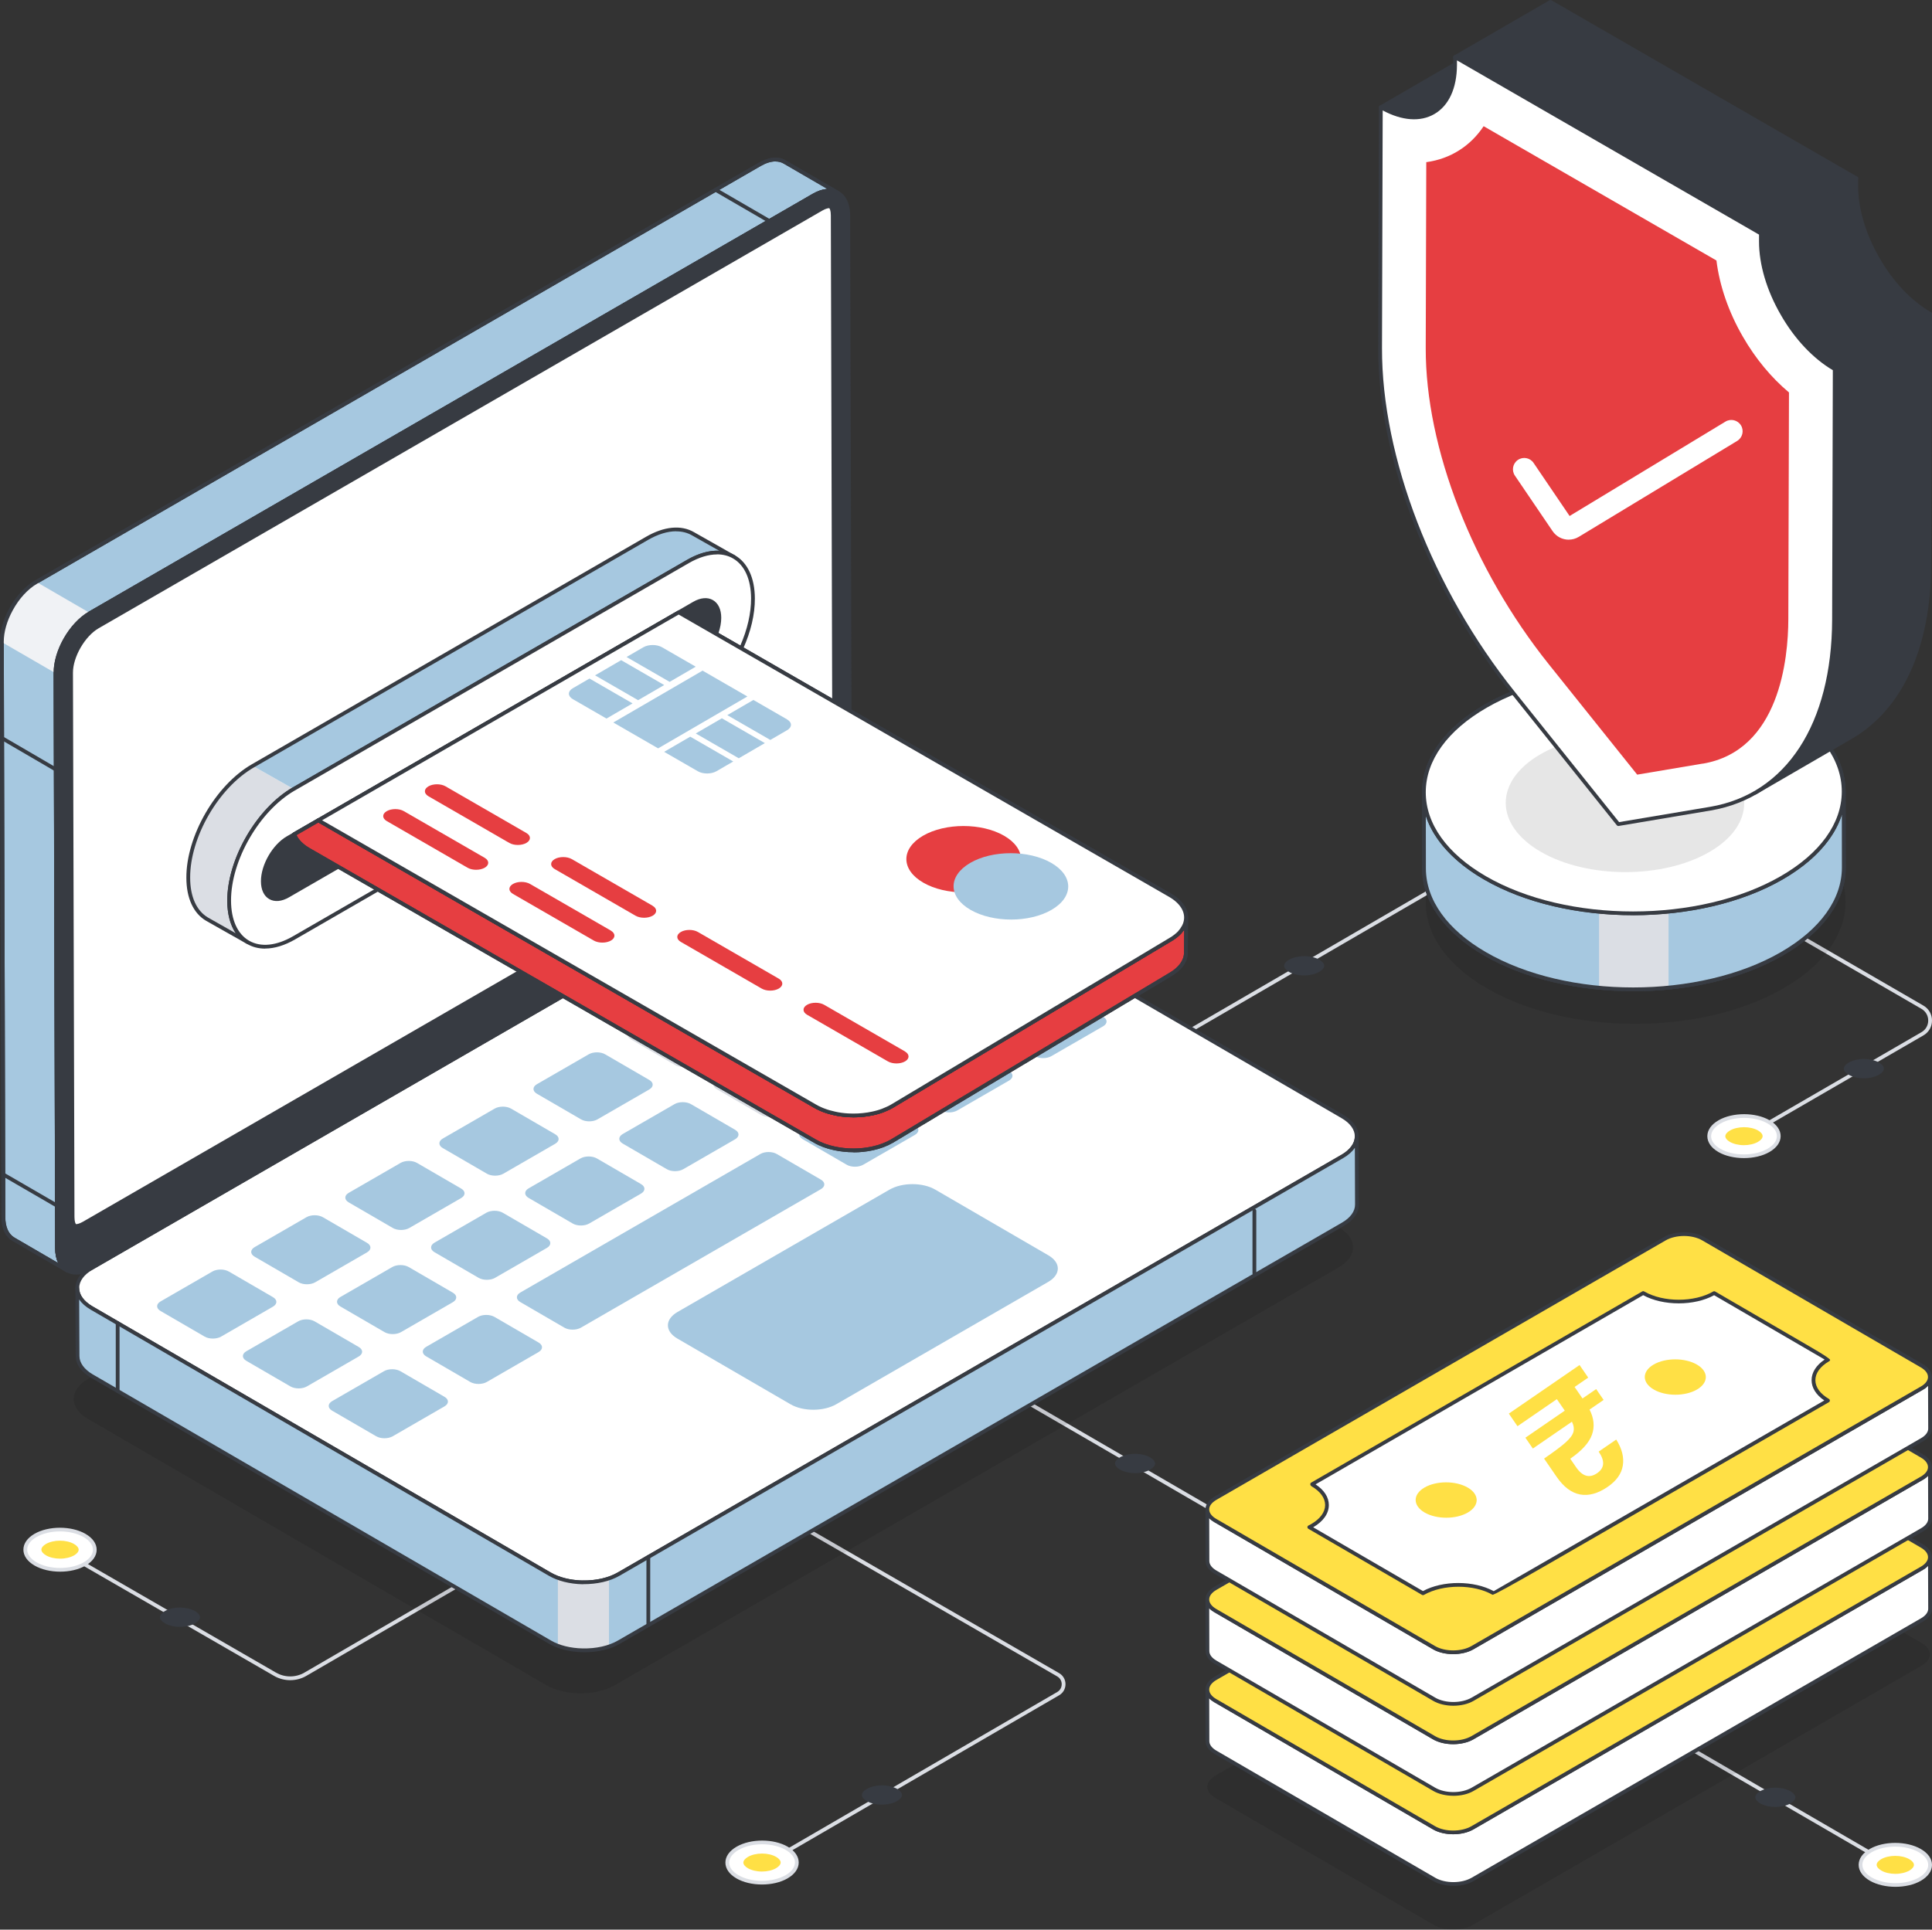 <?xml version="1.0" encoding="UTF-8"?><svg id="Layer_2" xmlns="http://www.w3.org/2000/svg" width="500.49" height="500" viewBox="0 0 500.49 500"><rect x="0" y="0" width="500.49" height="500" fill="#333333" stroke="none"/><defs><style>.cls-1{fill:#1fb6ff;}.cls-1,.cls-2,.cls-3,.cls-4,.cls-5,.cls-6,.cls-7,.cls-8,.cls-9,.cls-10{stroke-width:0px;}.cls-2{fill:#bec4cd;}.cls-3{fill:#000;}.cls-4{fill:#f0f2f5;}.cls-11{isolation:isolate;}.cls-5{fill:#a6c8e0;}.cls-6{fill:#373b42;}.cls-12{opacity:.1;}.cls-7{fill:#dbdee4;}.cls-8{fill:#ffe045;}.cls-9{fill:#e63e41;}.cls-10{fill:#fff;}</style></defs><g id="Layer_1-2"><path class="cls-7" d="M75.18,435.36c-1.44,0-2.88-.37-4.17-1.11l-61.68-35.61c-.23-.13-.31-.43-.18-.67.14-.24.44-.31.67-.18l61.68,35.61c2.28,1.31,5.1,1.31,7.37-.01l61.26-35.6c.23-.13.53-.06.67.18.14.23.06.53-.18.67l-61.26,35.6c-1.29.75-2.74,1.12-4.19,1.12Z"/><path class="cls-10" d="M21.9,397.85c3.53,2.04,3.55,5.34.04,7.38-3.5,2.04-9.21,2.04-12.74,0-3.53-2.04-3.54-5.34-.04-7.38,3.5-2.04,9.21-2.04,12.73,0Z"/><path class="cls-7" d="M15.58,407.24c-2.4,0-4.79-.53-6.62-1.58-1.87-1.08-2.9-2.54-2.9-4.12,0-1.57,1.01-3.02,2.86-4.1,3.64-2.11,9.57-2.11,13.22,0h0c1.87,1.08,2.9,2.54,2.9,4.12,0,1.57-1.01,3.03-2.86,4.1-1.82,1.06-4.21,1.58-6.6,1.58ZM15.53,396.81c-2.22,0-4.43.49-6.11,1.47-1.53.89-2.38,2.05-2.38,3.25,0,1.22.86,2.38,2.41,3.28,3.39,1.96,8.89,1.96,12.25,0,1.53-.89,2.38-2.05,2.37-3.25,0-1.22-.86-2.38-2.41-3.28-1.69-.98-3.91-1.47-6.13-1.47Z"/><path class="cls-8" d="M15.57,403.87c-1.38,0-2.71-.31-3.65-.86-.76-.44-1.2-.98-1.2-1.48,0-.49.43-1.03,1.17-1.46.94-.54,2.26-.86,3.64-.86,1.37,0,2.7.31,3.65.86.76.44,1.2.98,1.2,1.48,0,.49-.43,1.03-1.17,1.46-.94.54-2.26.86-3.64.86Z"/><path class="cls-6" d="M46.63,421.54c-1.48,0-2.91-.34-3.92-.92-.82-.47-1.28-1.05-1.28-1.59,0-.53.46-1.1,1.26-1.57,1.01-.59,2.43-.92,3.91-.92,1.48,0,2.9.34,3.92.92.82.47,1.28,1.05,1.29,1.59,0,.53-.46,1.1-1.26,1.57-1.01.58-2.43.92-3.9.92Z"/><path class="cls-7" d="M197.94,483.59c-.17,0-.33-.09-.42-.24-.14-.23-.06-.53.18-.67l76.17-44.25c.73-.42,1.17-1.18,1.17-2.03,0-.85-.44-1.6-1.17-2.02l-76.69-44.26c-.23-.13-.31-.43-.18-.67.14-.24.44-.31.67-.18l76.69,44.26c1.04.6,1.66,1.67,1.66,2.87s-.62,2.27-1.65,2.87l-76.17,44.25c-.08.04-.16.07-.25.07Z"/><path class="cls-10" d="M203.75,486.3c3.53-2.04,3.55-5.34.04-7.37-3.5-2.04-9.21-2.04-12.74,0-3.53,2.04-3.54,5.34-.04,7.37,3.5,2.04,9.21,2.04,12.73,0Z"/><path class="cls-7" d="M197.38,488.3c-2.4,0-4.79-.53-6.6-1.58-1.85-1.07-2.86-2.53-2.86-4.1,0-1.58,1.03-3.04,2.9-4.12,3.66-2.11,9.59-2.11,13.23,0,1.84,1.07,2.86,2.53,2.86,4.1,0,1.58-1.03,3.04-2.9,4.12-1.83,1.06-4.22,1.58-6.62,1.58ZM197.44,477.88c-2.22,0-4.44.49-6.13,1.47-1.55.9-2.41,2.06-2.41,3.28,0,1.21.84,2.36,2.38,3.25,3.36,1.96,8.86,1.95,12.24,0h0c1.56-.9,2.41-2.06,2.42-3.28,0-1.21-.84-2.36-2.37-3.25-1.68-.98-3.89-1.47-6.11-1.47Z"/><path class="cls-8" d="M197.42,480.28c-1.38,0-2.71.31-3.65.86-.76.44-1.2.98-1.2,1.48,0,.49.43,1.03,1.17,1.46.94.54,2.26.86,3.64.86,1.37,0,2.7-.31,3.65-.86.76-.44,1.2-.98,1.2-1.48,0-.49-.43-1.03-1.17-1.46-.94-.54-2.26-.86-3.64-.86Z"/><path class="cls-6" d="M228.48,462.61c-1.48,0-2.91.34-3.92.92-.82.47-1.28,1.05-1.28,1.59,0,.53.46,1.1,1.26,1.57,1.01.58,2.43.92,3.91.92,1.48,0,2.9-.34,3.92-.92.82-.47,1.28-1.05,1.29-1.59,0-.53-.46-1.1-1.26-1.57-1.01-.58-2.43-.92-3.9-.92Z"/><path class="cls-7" d="M493.57,485.9c-.08,0-.17-.02-.25-.07l-122.08-70.91c-.23-.14-.31-.43-.18-.67.13-.24.43-.31.67-.18l122.08,70.91c.23.14.31.43.18.67-.09.16-.25.24-.42.24Z"/><path class="cls-10" d="M484.63,486.9c-3.53-2.04-3.55-5.34-.04-7.38,3.51-2.04,9.22-2.04,12.75,0s3.55,5.34.04,7.38-9.21,2.04-12.74,0Z"/><path class="cls-7" d="M491.01,488.9c-2.4,0-4.79-.53-6.62-1.58-1.87-1.08-2.9-2.54-2.9-4.12,0-1.57,1.01-3.02,2.86-4.1,3.64-2.11,9.58-2.11,13.24,0,1.87,1.08,2.9,2.54,2.9,4.12,0,1.57-1.02,3.02-2.86,4.1-1.82,1.06-4.21,1.58-6.61,1.58ZM490.95,478.48c-2.22,0-4.44.49-6.12,1.47-1.53.89-2.38,2.05-2.37,3.25,0,1.22.86,2.38,2.42,3.28,3.39,1.96,8.89,1.96,12.25,0,1.54-.89,2.38-2.05,2.38-3.25,0-1.22-.86-2.38-2.42-3.28-1.7-.98-3.92-1.47-6.14-1.47Z"/><path class="cls-8" d="M490.96,480.88c1.38,0,2.71.31,3.65.86.76.44,1.2.98,1.2,1.48,0,.49-.43,1.03-1.17,1.46-.94.54-2.26.86-3.64.86-1.38,0-2.71-.31-3.65-.86-.76-.44-1.2-.98-1.2-1.48,0-.49.43-1.03,1.17-1.46.94-.54,2.26-.86,3.64-.86Z"/><path class="cls-6" d="M459.88,463.21c1.48,0,2.91.34,3.92.92.82.47,1.28,1.05,1.29,1.59,0,.53-.46,1.1-1.26,1.57-1.01.59-2.43.92-3.91.92-1.48,0-2.91-.34-3.92-.92-.82-.47-1.29-1.05-1.29-1.59,0-.53.46-1.1,1.26-1.57,1.01-.58,2.43-.92,3.91-.92Z"/><path class="cls-7" d="M356.04,416.09c-.08,0-.17-.02-.25-.07l-122.08-70.91c-.23-.14-.31-.43-.18-.67.13-.24.43-.31.67-.18l122.08,70.91c.23.14.31.43.18.67-.09.16-.25.24-.42.24Z"/><path class="cls-6" d="M294.02,376.71c1.48,0,2.91.34,3.92.92.82.47,1.28,1.05,1.29,1.59,0,.53-.46,1.1-1.26,1.57-1.01.59-2.43.92-3.91.92-1.48,0-2.91-.34-3.92-.92-.82-.47-1.29-1.05-1.29-1.59,0-.53.46-1.1,1.26-1.57,1.01-.58,2.43-.92,3.91-.92Z"/><path class="cls-7" d="M143.06,363.49c-.17,0-.33-.09-.42-.24-.14-.23-.06-.53.18-.67l282.35-164.03c.23-.14.53-.06.67.18.14.23.06.53-.18.67l-282.35,164.03c-.08.04-.16.07-.25.07Z"/><path class="cls-5" d="M217.13,50.02c-1.62-.94-3.86-.82-6.36.62L23.34,158.87l-.04.02c-2.6,1.48-4.92,4.12-6.56,7.1-1.46,2.68-2.38,5.66-2.36,8.34v.1l.38,149.01c0,2.8,1,4.8,2.6,5.74l-13.88-8.08c-1.6-.92-2.6-2.9-2.6-5.74l-.4-148.97v-.14c0-2.7.9-5.64,2.38-8.34,1.62-2.98,3.94-5.6,6.56-7.12L196.87,42.57c2.52-1.44,4.76-1.56,6.38-.6l13.88,8.06Z"/><path class="cls-6" d="M17.36,329.66c-.08,0-.17-.02-.25-.07l-13.88-8.08c-1.83-1.05-2.84-3.24-2.84-6.16l-.4-149.11c0-2.66.87-5.7,2.44-8.57,1.74-3.2,4.13-5.79,6.74-7.31L196.63,42.14c2.59-1.48,5.03-1.69,6.87-.6l13.87,8.05s0,0,0,0h0c.23.14.31.43.18.67-.14.23-.44.31-.67.18-1.54-.89-3.62-.67-5.87.62L23.59,159.29c-2.42,1.38-4.74,3.89-6.42,6.93-1.5,2.76-2.32,5.63-2.3,8.1l.38,149.12c0,2.5.86,4.44,2.36,5.32.23.14.31.43.17.67-.09.16-.25.24-.42.24ZM200.88,41.83c-1.14,0-2.42.39-3.77,1.16L9.67,151.21c-2.46,1.42-4.72,3.89-6.37,6.93-1.5,2.73-2.32,5.61-2.32,8.1v.14l.4,148.97c0,2.56.84,4.44,2.36,5.32l11.33,6.59c-.51-1.07-.78-2.37-.78-3.83l-.38-149.01c-.02-2.73.84-5.77,2.42-8.67,1.78-3.24,4.18-5.83,6.75-7.29L210.53,50.22c1.31-.76,2.59-1.18,3.78-1.27l-11.3-6.56c-.63-.37-1.34-.55-2.13-.55Z"/><path class="cls-4" d="M23.34,158.87l-.04.02c-2.6,1.48-4.92,4.12-6.56,7.1-1.46,2.68-2.38,5.66-2.36,8.34v.1L.49,166.39v-.14c0-2.7.9-5.64,2.38-8.34,1.62-2.98,3.94-5.6,6.56-7.12l13.92,8.08Z"/><g class="cls-12"><path class="cls-3" d="M22.81,357.3c-4.94,2.85-4.96,7.48-.06,10.33l118.73,68.99c4.91,2.85,12.9,2.85,17.84,0l187.48-108.23c4.95-2.86,4.96-7.48.06-10.33l-118.73-68.99c-4.91-2.85-12.89-2.86-17.84,0L22.81,357.3Z"/></g><path class="cls-10" d="M23.74,328.56c-4.94,2.85-4.96,7.48-.06,10.33l118.73,68.99c4.91,2.85,12.9,2.85,17.84,0l187.48-108.23c4.95-2.86,4.96-7.48.06-10.33l-118.73-68.99c-4.91-2.85-12.89-2.86-17.84,0L23.74,328.56Z"/><path class="cls-6" d="M151.32,410.5c-3.32,0-6.63-.73-9.15-2.2l-118.73-68.99c-2.52-1.46-3.91-3.44-3.9-5.57,0-2.14,1.41-4.13,3.96-5.61l187.48-108.23c5.07-2.93,13.29-2.92,18.33,0l118.73,68.99c2.52,1.47,3.91,3.45,3.91,5.57,0,2.14-1.41,4.13-3.97,5.61l-187.48,108.23c-2.53,1.46-5.86,2.2-9.17,2.2ZM23.99,328.98h0c-2.24,1.29-3.47,2.98-3.48,4.76,0,1.76,1.21,3.44,3.42,4.72l118.73,68.99c4.76,2.77,12.55,2.77,17.35,0l187.48-108.23c2.24-1.29,3.48-2.99,3.48-4.76,0-1.76-1.21-3.44-3.43-4.73l-118.73-68.99c-4.77-2.77-12.56-2.77-17.35,0L23.99,328.98Z"/><path class="cls-6" d="M23.29,158.87c-4.94,2.85-8.94,9.78-8.92,15.45l.39,149.12c.02,5.67,4.04,7.97,8.98,5.12l187.48-108.23c4.95-2.86,8.94-9.78,8.92-15.45l-.39-149.12c-.02-5.67-4.03-7.97-8.98-5.12L23.29,158.87Z"/><path class="cls-6" d="M19.73,330.27c-.94,0-1.81-.22-2.58-.67-1.84-1.06-2.86-3.25-2.87-6.17l-.39-149.12c-.02-5.82,4.09-12.94,9.16-15.87L210.53,50.22c2.56-1.48,4.99-1.7,6.84-.63,1.84,1.06,2.86,3.25,2.87,6.17l.39,149.12c.02,5.82-4.09,12.94-9.16,15.87L23.99,328.98c-1.49.86-2.94,1.3-4.25,1.3ZM23.54,159.29h0c-4.8,2.77-8.69,9.51-8.68,15.02l.39,149.12c0,2.55.85,4.44,2.38,5.32,1.55.89,3.63.66,5.87-.63l187.48-108.23c4.8-2.77,8.69-9.51,8.68-15.02l-.39-149.12c0-2.56-.85-4.45-2.38-5.33-1.54-.89-3.63-.66-5.87.63L23.54,159.29Z"/><path class="cls-10" d="M19.73,317.68c-.86,0-.93-1.77-.93-2.32l-.39-141.05c-.01-4.23,3.21-9.81,6.9-11.94L212.79,54.14c1.08-.62,1.76-.69,2-.69.87,0,.92,1.93.93,2.32l.39,141.05c.01,4.23-3.21,9.81-6.9,11.94L21.72,316.99c-1.07.62-1.75.68-1.99.68Z"/><path class="cls-6" d="M19.73,318.16c-.91,0-1.41-1-1.42-2.8l-.39-141.05c-.01-4.38,3.33-10.16,7.15-12.37L212.55,53.72c1.14-.66,1.89-.75,2.24-.75.89,0,1.4,1.02,1.41,2.8l.39,141.05c.01,4.38-3.33,10.16-7.15,12.36L21.97,317.41c-1.13.65-1.89.75-2.24.75ZM214.79,53.94c-.16,0-.76.04-1.76.62L25.56,162.79c-3.56,2.05-6.67,7.44-6.66,11.52l.39,141.05c0,1.22.29,1.83.44,1.83s.75-.04,1.75-.62l187.48-108.22c3.56-2.05,6.67-7.44,6.66-11.52l-.39-141.05c0-1.19-.29-1.83-.44-1.83Z"/><path class="cls-6" d="M14.73,312.87c-.08,0-.17-.02-.24-.07l-13.88-8.05c-.23-.14-.31-.43-.18-.67.13-.24.44-.31.67-.18l13.88,8.05c.23.14.31.43.18.67-.09.16-.25.24-.42.24Z"/><path class="cls-5" d="M351.52,312.08c.02,1.88-1.21,3.75-3.71,5.18l-187.48,108.23c-.79.46-1.65.83-2.56,1.13-2.08.71-4.44,1.03-6.8.99h-.02c-2.26-.04-4.48-.42-6.42-1.15-.73-.28-1.41-.61-2.04-.97l-118.72-68.98c-2.44-1.43-3.67-3.29-3.67-5.16l-.08-17.59c.02,1.84,1.25,3.69,3.67,5.12l118.72,68.98c.65.38,1.35.71,2.12.99,1.94.73,4.18,1.11,6.42,1.15v-.02c2.36.04,4.74-.28,6.82-1.01.89-.3,1.73-.67,2.5-1.11l187.48-108.23c2.46-1.41,3.71-3.33,3.71-5.18l.06,17.63Z"/><path class="cls-6" d="M30.48,360.91c-.27,0-.49-.22-.49-.49v-17.57c0-.27.22-.49.49-.49s.49.22.49.49v17.57c0,.27-.22.49-.49.49Z"/><path class="cls-6" d="M167.95,421.59c-.27,0-.49-.22-.49-.49v-17.67c0-.27.22-.49.49-.49s.49.22.49.49v17.67c0,.27-.22.49-.49.49Z"/><path class="cls-7" d="M157.76,408.98v17.65c-2.08.71-4.44,1.03-6.8.99h-.02c-2.26-.04-4.48-.42-6.42-1.15v-17.61c1.94.73,4.18,1.11,6.42,1.15v-.02c2.36.04,4.74-.28,6.82-1.01Z"/><path class="cls-6" d="M151.38,428.11c-.14,0-.29,0-.43,0-3.33-.06-6.42-.84-8.71-2.18l-118.72-68.97c-2.52-1.48-3.91-3.47-3.91-5.59l-.08-17.59c0-.27.22-.49.48-.49h0c.27,0,.49.22.49.48.02,1.74,1.24,3.41,3.43,4.71l118.72,68.97c2.16,1.26,5.06,1.99,8.17,2.07.04-.01.03-.02.13-.02,3.43.08,6.67-.67,9.07-2.05l187.48-108.23c2.21-1.27,3.47-3,3.47-4.76,0-.27.22-.49.49-.49h0c.27,0,.49.22.49.49l.06,17.63c.02,2.14-1.38,4.14-3.96,5.61l-187.48,108.23c-2.43,1.42-5.68,2.19-9.18,2.19ZM20.51,336.72l.07,14.64c0,1.76,1.22,3.45,3.43,4.75l118.72,68.97c2.15,1.26,5.07,1.99,8.22,2.05,3.49.07,6.75-.67,9.13-2.05l187.48-108.23c2.26-1.29,3.49-2.98,3.47-4.76h0s-.05-14.68-.05-14.68c-.68,1-1.69,1.9-2.99,2.65l-187.48,108.23c-2.52,1.46-5.87,2.21-9.44,2.19-.04.01-.08,0-.13.02-3.32-.06-6.43-.85-8.77-2.2l-118.72-68.97c-1.27-.75-2.26-1.63-2.92-2.59Z"/><path class="cls-5" d="M175.5,339.96c-3.29,1.9-3.3,4.97-.04,6.87l29.31,17.03c3.27,1.9,8.57,1.9,11.86,0l54.91-31.7c3.31-1.91,3.32-4.98.06-6.88l-29.31-17.03c-3.27-1.9-8.57-1.9-11.88.01l-54.91,31.7Z"/><path class="cls-7" d="M163.47,266.86c-1.19.69-1.18,1.79-.01,2.47l11.43,6.64c1.18.69,3.08.69,4.27,0l13.41-7.74c1.19-.69,1.19-1.79.01-2.47l-11.43-6.64c-1.17-.68-3.08-.69-4.27,0l-13.41,7.74Z"/><path class="cls-7" d="M187.84,252.79c-1.19.69-1.18,1.79-.01,2.47l11.43,6.64c1.18.69,3.08.69,4.27,0l13.41-7.74c1.19-.69,1.19-1.79.01-2.47l-11.43-6.64c-1.17-.68-3.08-.69-4.27,0l-13.41,7.74Z"/><path class="cls-7" d="M234.44,251.63c-1.19.69-1.18,1.79-.01,2.47l11.43,6.64c1.18.69,3.08.69,4.27,0l13.41-7.74c1.19-.69,1.19-1.79.01-2.47l-11.43-6.64c-1.17-.68-3.08-.69-4.27,0l-13.41,7.74Z"/><path class="cls-7" d="M212.22,238.72c-1.19.69-1.18,1.79-.01,2.47l11.43,6.64c1.18.69,3.08.69,4.27,0l13.41-7.74c1.19-.69,1.19-1.79.01-2.47l-11.43-6.64c-1.17-.68-3.08-.69-4.27,0l-13.41,7.74Z"/><path class="cls-7" d="M210.07,265.7c-1.19.69-1.18,1.79-.01,2.47l11.43,6.64c1.18.69,3.08.69,4.27,0l13.41-7.74c1.19-.69,1.19-1.79.01-2.47l-11.43-6.64c-1.17-.68-3.08-.69-4.27,0l-13.41,7.74Z"/><path class="cls-5" d="M207.92,292.69c-1.19.69-1.18,1.79-.01,2.47l11.43,6.64c1.17.68,3.08.69,4.27,0l13.41-7.74c1.19-.69,1.18-1.79.01-2.47l-11.43-6.64c-1.17-.68-3.08-.69-4.27,0l-13.41,7.74Z"/><path class="cls-7" d="M185.7,279.77c-1.19.69-1.18,1.79-.01,2.47l11.43,6.64c1.18.69,3.08.69,4.27,0l13.41-7.74c1.19-.69,1.19-1.79.01-2.47l-11.43-6.64c-1.17-.68-3.08-.69-4.27,0l-13.41,7.74Z"/><g class="cls-11"><path class="cls-5" d="M65.96,323.15c-1.18.68-1.18,1.79-.01,2.47l11.43,6.64c1.18.69,3.1.68,4.27,0l13.42-7.75c1.19-.69,1.19-1.79.01-2.47l-11.43-6.64c-1.17-.68-3.08-.69-4.27,0l-13.42,7.75Z"/><path class="cls-5" d="M41.59,337.22c-1.18.68-1.18,1.79-.01,2.47l11.43,6.64c1.18.69,3.1.68,4.27,0l13.42-7.75c1.19-.69,1.19-1.79.01-2.47l-11.43-6.64c-1.17-.68-3.08-.69-4.27,0l-13.42,7.75Z"/><path class="cls-5" d="M88.19,336.06c-1.18.68-1.18,1.79-.01,2.47l11.43,6.64c1.18.69,3.1.68,4.27,0l13.42-7.75c1.19-.69,1.19-1.79.01-2.47l-11.43-6.64c-1.17-.68-3.08-.69-4.27,0l-13.42,7.75Z"/><path class="cls-5" d="M63.81,350.13c-1.18.68-1.18,1.79-.01,2.47l11.43,6.64c1.18.69,3.1.68,4.27,0l13.42-7.75c1.19-.69,1.19-1.79.01-2.47l-11.43-6.64c-1.17-.68-3.08-.69-4.27,0l-13.42,7.75Z"/></g><path class="cls-5" d="M90.34,309.08c-1.18.68-1.18,1.79-.01,2.47l11.43,6.64c1.18.69,3.1.68,4.27,0l13.42-7.75c1.19-.69,1.19-1.79.01-2.47l-11.43-6.64c-1.17-.68-3.08-.69-4.27,0l-13.42,7.75Z"/><path class="cls-5" d="M86.04,363.05c-1.18.68-1.18,1.79-.01,2.47l11.43,6.64c1.17.68,3.09.68,4.27,0l13.42-7.75c1.19-.69,1.18-1.79.01-2.47l-11.43-6.64c-1.17-.68-3.08-.69-4.27,0l-13.42,7.75Z"/><path class="cls-5" d="M110.41,348.98c-1.18.68-1.18,1.79-.01,2.47l11.43,6.64c1.17.68,3.1.68,4.27,0l13.42-7.75c1.19-.69,1.18-1.79.01-2.47l-11.43-6.64c-1.17-.68-3.08-.69-4.27,0l-13.42,7.75Z"/><path class="cls-5" d="M134.79,334.91c-1.18.68-1.18,1.79-.01,2.47l11.43,6.64c1.17.68,3.09.68,4.27,0l62.17-35.89c1.19-.69,1.18-1.79.01-2.47l-11.43-6.64c-1.17-.68-3.08-.69-4.27,0l-62.17,35.89Z"/><g class="cls-11"><path class="cls-5" d="M136.94,307.92c-1.18.68-1.18,1.79-.01,2.47l11.43,6.64c1.18.69,3.1.68,4.27,0l13.42-7.75c1.19-.69,1.19-1.79.01-2.47l-11.43-6.64c-1.17-.68-3.08-.69-4.27,0l-13.42,7.75Z"/><path class="cls-5" d="M112.56,321.99c-1.18.68-1.18,1.79-.01,2.47l11.43,6.64c1.18.69,3.1.68,4.27,0l13.42-7.75c1.19-.69,1.19-1.79.01-2.47l-11.43-6.64c-1.17-.68-3.08-.69-4.27,0l-13.42,7.75Z"/></g><path class="cls-5" d="M161.32,293.84c-1.19.69-1.18,1.79-.01,2.47l11.43,6.64c1.18.69,3.08.69,4.27,0l13.41-7.74c1.19-.69,1.19-1.79.01-2.47l-11.43-6.64c-1.17-.68-3.08-.69-4.27,0l-13.41,7.74Z"/><path class="cls-5" d="M139.09,280.93c-1.19.69-1.18,1.79-.01,2.47l11.43,6.64c1.18.69,3.08.69,4.27,0l13.41-7.74c1.19-.69,1.19-1.79.01-2.47l-11.43-6.64c-1.17-.68-3.08-.69-4.27,0l-13.41,7.74Z"/><path class="cls-5" d="M114.71,295.01c-1.18.68-1.18,1.79-.01,2.47l11.43,6.64c1.18.69,3.1.68,4.27,0l13.42-7.75c1.19-.69,1.19-1.79.01-2.47l-11.43-6.64c-1.17-.68-3.08-.69-4.27,0l-13.42,7.75Z"/><path class="cls-5" d="M256.67,264.55c-1.19.69-1.18,1.79-.01,2.47l11.43,6.64c1.17.68,3.08.69,4.27,0l13.41-7.74c1.19-.69,1.18-1.79.01-2.47l-11.43-6.64c-1.17-.68-3.08-.69-4.27,0l-13.41,7.74Z"/><path class="cls-5" d="M232.3,278.62c-1.19.69-1.18,1.79-.01,2.47l11.43,6.64c1.17.68,3.08.69,4.27,0l13.41-7.74c1.19-.69,1.18-1.79.01-2.47l-11.43-6.64c-1.17-.68-3.08-.69-4.27,0l-13.41,7.74Z"/><path class="cls-6" d="M199.3,57.76c-.08,0-.17-.02-.25-.07l-13.9-8.07c-.23-.14-.31-.43-.18-.67.13-.23.43-.31.67-.18l13.9,8.07c.23.14.31.43.18.67-.09.16-.25.24-.42.24Z"/><path class="cls-6" d="M14.4,199.84c-.08,0-.17-.02-.25-.07L.26,191.67c-.23-.14-.31-.43-.18-.67.13-.23.43-.31.67-.18l13.9,8.11c.23.14.31.43.18.67-.09.16-.25.24-.42.24Z"/><path class="cls-6" d="M17.36,329.66c-.08,0-.17-.02-.25-.07l-13.88-8.08c-1.83-1.05-2.84-3.24-2.84-6.16l-.4-149.11c0-2.66.87-5.7,2.44-8.57,1.74-3.2,4.13-5.79,6.74-7.31L196.63,42.14c2.59-1.48,5.03-1.69,6.87-.6l13.87,8.05s0,0,0,0h0c.23.14.31.43.18.67-.14.23-.44.31-.67.18-1.54-.89-3.62-.67-5.87.62L23.59,159.29c-2.42,1.38-4.74,3.89-6.42,6.93-1.5,2.76-2.32,5.63-2.3,8.1l.38,149.12c0,2.5.86,4.44,2.36,5.32.23.14.31.43.17.67-.09.16-.25.24-.42.24ZM200.88,41.83c-1.14,0-2.42.39-3.77,1.16L9.67,151.21c-2.46,1.42-4.72,3.89-6.37,6.93-1.5,2.73-2.32,5.61-2.32,8.1v.14l.4,148.97c0,2.56.84,4.44,2.36,5.32l11.33,6.59c-.51-1.07-.78-2.37-.78-3.83l-.38-149.01c-.02-2.73.84-5.77,2.42-8.67,1.78-3.24,4.18-5.83,6.75-7.29L210.53,50.22c1.31-.76,2.59-1.18,3.78-1.27l-11.3-6.56c-.63-.37-1.34-.55-2.13-.55Z"/><path class="cls-6" d="M324.95,330.47c-.27,0-.49-.22-.49-.49v-16.26c0-.27.22-.49.49-.49s.49.22.49.49v16.26c0,.27-.22.49-.49.49Z"/><path class="cls-7" d="M64.25,244.17l-10.6-6c-3.01-1.75-4.88-5.47-4.9-10.76-.03-10.65,7.46-23.62,16.73-28.97l10.6,6c-9.27,5.35-16.76,18.32-16.73,28.97.01,5.29,1.88,9.01,4.9,10.76Z"/><path class="cls-5" d="M190.15,144.31c-3.04-1.77-7.28-1.53-11.94,1.18l-102.12,58.96-10.6-6,102.12-58.96c4.66-2.69,8.9-2.95,11.94-1.18l10.6,6Z"/><path class="cls-6" d="M64.25,244.66c-.08,0-.16-.02-.24-.06l-10.6-6c-3.31-1.93-5.13-5.9-5.13-11.18-.04-10.79,7.58-23.98,16.97-29.39l102.12-58.95c4.68-2.7,9.09-3.12,12.43-1.18l10.43,5.91c.06.03.11.06.17.1.23.14.31.43.18.67-.13.23-.43.31-.66.18l-.16-.09c-3.02-1.66-7.02-1.21-11.29,1.27l-102.12,58.96c-9.12,5.24-16.52,18.05-16.5,28.55.02,4.92,1.67,8.59,4.66,10.34.23.13.31.43.18.66-.09.16-.26.24-.42.24ZM175.15,137.66c-2.22,0-4.71.76-7.29,2.25l-102.12,58.96c-9.12,5.26-16.52,18.07-16.48,28.55,0,4.92,1.65,8.59,4.64,10.34l7.17,4.06c-1.43-2.12-2.19-4.98-2.2-8.39-.02-10.81,7.6-24,16.99-29.4l102.12-58.95c2.95-1.71,5.8-2.5,8.34-2.37l-7-3.96c-1.23-.72-2.63-1.07-4.16-1.07Z"/><path class="cls-10" d="M185.53,164.25c-1.11,2.92-3.23,5.69-5.68,7.1l-84.36,48.71,10.25,5.89,72.6-41.9c5.66-3.25,10.65-9.37,13.68-16.06l-6.49-3.73Z"/><path class="cls-6" d="M105.74,226.43c-.08,0-.17-.02-.24-.06l-10.25-5.89c-.15-.09-.24-.25-.24-.42s.09-.34.24-.42l84.36-48.71c2.26-1.3,4.35-3.93,5.47-6.85.05-.13.16-.24.29-.29.13-.05.28-.04.41.04l6.49,3.73c.22.12.3.4.2.62-3.17,7.03-8.36,13.12-13.88,16.29l-72.6,41.9c-.08.04-.16.07-.24.07ZM96.46,220.06l9.27,5.33,72.36-41.76c5.24-3.01,10.19-8.76,13.29-15.44l-5.61-3.23c-1.23,2.91-3.37,5.49-5.68,6.82l-83.63,48.28Z"/><path class="cls-10" d="M195.05,155.08c.02,4.15-1.11,8.65-3.04,12.9l-6.49-3.73c.53-1.39.83-2.81.83-4.15-.02-4.13-2.95-5.8-6.56-3.73l-3.97,2.3-3.71,2.13-89.64,51.75-7.91,4.57c-3.59,2.07-6.5,7.12-6.49,11.25,0,4.15,2.95,5.8,6.54,3.73l20.87-12.04,10.25,5.89-29.53,17.05c-9.26,5.36-16.81,1.05-16.84-9.6-.04-10.63,7.45-23.61,16.74-28.97l102.12-58.95c9.28-5.34,16.81-1.05,16.84,9.6Z"/><path class="cls-6" d="M68.67,245.8c-1.68,0-3.24-.39-4.62-1.19-3.32-1.91-5.16-5.89-5.18-11.21-.03-10.78,7.58-23.96,16.98-29.39l102.12-58.95c4.67-2.68,9.07-3.1,12.41-1.18,3.31,1.91,5.15,5.89,5.17,11.2h0c.02,4.1-1.05,8.63-3.08,13.1-.06.12-.16.22-.3.26-.13.04-.27.03-.39-.04l-6.49-3.73c-.21-.12-.3-.37-.21-.6.52-1.37.79-2.74.79-3.98,0-1.81-.6-3.14-1.67-3.76-1.08-.63-2.56-.46-4.15.46l-7.68,4.43-97.55,56.31c-3.46,2-6.26,6.86-6.24,10.83,0,1.81.59,3.15,1.66,3.76,1.09.62,2.56.46,4.15-.46l20.87-12.04c.15-.09.34-.09.49,0l10.25,5.89c.15.09.24.25.24.42s-.09.34-.24.42l-29.53,17.05c-2.73,1.58-5.38,2.38-7.77,2.38ZM185.75,143.66c-2.22,0-4.7.75-7.29,2.24l-102.12,58.95c-9.13,5.27-16.53,18.08-16.49,28.54.02,4.96,1.68,8.64,4.69,10.37,3.03,1.74,7.08,1.32,11.42-1.19l28.8-16.63-9.27-5.33-20.62,11.9c-1.91,1.1-3.72,1.26-5.12.46-1.39-.8-2.15-2.44-2.15-4.61-.02-4.28,3-9.52,6.73-11.67l105.23-60.74c1.91-1.1,3.73-1.26,5.12-.46,1.39.8,2.16,2.43,2.16,4.6,0,1.23-.25,2.58-.71,3.93l5.66,3.25c1.83-4.19,2.79-8.4,2.78-12.21h0c-.02-4.95-1.68-8.63-4.68-10.36-1.23-.71-2.62-1.06-4.14-1.06Z"/><path class="cls-6" d="M186.35,160.1c0,1.34-.3,2.76-.83,4.15-1.11,2.92-3.23,5.69-5.68,7.1l-84.36,48.71-20.87,12.04c-3.59,2.07-6.54.42-6.54-3.73-.02-4.13,2.9-9.17,6.49-11.25l7.91-4.57,89.64-51.75,3.71-2.13,3.97-2.3c3.6-2.07,6.54-.4,6.56,3.73Z"/><path class="cls-9" d="M307.28,237.77l-.07,9.05c0,2.07-1.37,4.15-4.08,5.71l-72.11,43.15c-1.46.84-3.16,1.48-4.97,1.86-3.18.7-6.72.7-9.91,0-1.83-.39-3.53-1-5.01-1.86l-126.27-72.7-4.85-2.79c-1.99-1.14-3.25-2.55-3.8-4.03l6.28-3.62,10.25,5.91,118.45,68.18c.44.26.91.49,1.41.7.3.14.62.28.93.39.42.16.84.3,1.28.42.44.12.88.23,1.34.33,1.18.26,2.41.42,3.64.51,1.71.09,3.43,0,5.08-.26.4-.07.81-.14,1.2-.23.46-.09.91-.21,1.35-.33s.86-.26,1.28-.42c.35-.14.7-.28,1.04-.44.47-.19.91-.42,1.34-.67l72.11-43.15c1.02-.6,1.86-1.25,2.5-1.97v-.02c.23-.23.4-.46.56-.7v-.02c.33-.47.62-.95.77-1.46v-.04c.18-.51.28-1,.28-1.51Z"/><g class="cls-11"><path class="cls-6" d="M221.1,298.56c-1.71,0-3.43-.18-5.07-.54-1.94-.41-3.67-1.05-5.15-1.92l-131.12-75.49c-2.02-1.16-3.41-2.64-4.01-4.28-.08-.22,0-.47.21-.59l6.27-3.62c.15-.09.34-.09.49,0l128.7,74.09c.38.23.83.45,1.35.68.3.14.59.27.89.37.43.16.83.3,1.26.42.43.12.86.22,1.31.33,1.06.24,2.26.41,3.57.5,1.68.09,3.35,0,4.97-.26.39-.07.78-.14,1.16-.22.46-.09.91-.21,1.33-.33.43-.12.83-.26,1.24-.41.38-.15.7-.28,1-.42.44-.18.85-.39,1.3-.65l72.11-43.15c.99-.58,1.75-1.17,2.33-1.81.02-.04.05-.07.07-.1.17-.17.32-.35.46-.56.01-.03.03-.06.05-.09.35-.5.57-.9.69-1.27,0-.04.01-.07.02-.1.17-.48.25-.89.25-1.3v-.06c0-.27.22-.48.49-.48h0c.27,0,.49.22.49.49v.07l-.07,8.99c0,2.34-1.53,4.52-4.32,6.13l-72.1,43.15c-1.49.86-3.26,1.52-5.12,1.92-1.63.36-3.34.54-5.05.54ZM76.82,216.38c.59,1.27,1.77,2.44,3.42,3.39l131.12,75.49c1.39.81,3.03,1.42,4.87,1.81,3.14.69,6.59.69,9.71,0,1.77-.38,3.44-1,4.84-1.81l72.1-43.15c2.48-1.43,3.84-3.31,3.84-5.29l.05-5.97s-.06.09-.1.14c-.01.02-.02.05-.04.07-.17.27-.35.5-.56.72-.01.02-.03.04-.05.06-.65.74-1.51,1.42-2.62,2.07l-72.11,43.15c-.49.29-.95.52-1.4.7-.3.14-.64.28-.97.41-.51.19-.95.34-1.4.47-.45.13-.92.25-1.39.34-.38.09-.79.16-1.2.23-1.69.27-3.44.36-5.19.27-1.38-.1-2.6-.27-3.72-.52-.47-.11-.91-.22-1.36-.34-.45-.13-.89-.27-1.32-.43-.32-.1-.65-.25-.97-.4-.55-.24-1.03-.48-1.45-.73l-128.45-73.94-5.66,3.27Z"/><path class="cls-6" d="M221.06,289.51c-.44,0-.87-.01-1.31-.03-1.34-.08-2.59-.25-3.73-.52-.46-.11-.91-.21-1.35-.34-.45-.13-.89-.27-1.32-.44-.32-.11-.65-.25-.97-.4-.56-.24-1.03-.48-1.45-.73l-128.69-74.08c-.15-.09-.24-.25-.24-.42s.09-.34.24-.42l93.35-53.87c.15-.09.34-.09.48,0l9.71,5.57,117.57,67.71c3.53,2.03,5.08,4.95,4.14,7.85,0,.04-.01.07-.02.1-.17.49-.43.99-.79,1.52-.01.03-.03.06-.05.08-.17.23-.35.45-.53.67-.02.04-.04.07-.07.1-.68.74-1.56,1.43-2.61,2.04l-72.11,43.16c-.5.29-.95.52-1.4.7-.32.15-.67.29-1.03.44-.45.17-.89.31-1.34.44-.45.13-.92.25-1.39.34-.37.08-.78.16-1.19.23-1.29.2-2.59.31-3.89.31ZM83.45,212.55l127.96,73.66c.38.23.82.45,1.35.68.3.14.6.27.9.37.42.16.83.3,1.26.42.43.12.86.22,1.31.33,1.08.26,2.28.43,3.56.5,1.68.09,3.35,0,4.98-.26.4-.07.79-.14,1.16-.22.46-.09.9-.21,1.33-.33.43-.12.83-.26,1.24-.41.34-.14.68-.27,1-.42.44-.18.84-.38,1.3-.65l72.11-43.16c.94-.55,1.72-1.15,2.33-1.8.01-.02.03-.05.04-.07.18-.21.34-.4.49-.61.01-.03.03-.05.04-.08.32-.46.54-.87.69-1.28,0-.03,0-.06.02-.09.82-2.44-.56-4.96-3.68-6.75l-127.03-73.14-3.47,1.99-88.9,51.32ZM307,239.32h.01-.01Z"/></g><path class="cls-6" d="M221.1,298.56c-1.71,0-3.43-.18-5.07-.54-1.94-.41-3.67-1.05-5.15-1.92l-131.12-75.49c-2.02-1.16-3.41-2.64-4.01-4.28-.08-.22,0-.47.21-.59l6.27-3.62c.15-.09.34-.09.49,0l128.7,74.09c.38.23.83.45,1.35.68.3.14.59.27.89.37.43.16.83.3,1.26.42.43.12.86.22,1.31.33,1.06.24,2.26.41,3.57.5,1.68.09,3.35,0,4.97-.26.39-.07.78-.14,1.16-.22.46-.09.91-.21,1.33-.33.43-.12.83-.26,1.24-.41.38-.15.7-.28,1-.42.44-.18.85-.39,1.3-.65l72.11-43.15c.99-.58,1.75-1.17,2.33-1.81.02-.04.05-.07.07-.1.17-.17.32-.35.46-.56.01-.03.03-.06.05-.09.35-.5.57-.9.69-1.27,0-.04.01-.07.02-.1.17-.48.25-.89.25-1.3v-.06c0-.27.22-.48.49-.48h0c.27,0,.49.22.49.49v.07l-.07,8.99c0,2.34-1.53,4.52-4.32,6.13l-72.1,43.15c-1.49.86-3.26,1.52-5.12,1.92-1.63.36-3.34.54-5.05.54ZM76.82,216.38c.59,1.27,1.77,2.44,3.42,3.39l131.12,75.49c1.39.81,3.03,1.42,4.87,1.81,3.14.69,6.59.69,9.71,0,1.77-.38,3.44-1,4.84-1.81l72.1-43.15c2.48-1.43,3.84-3.31,3.84-5.29l.05-5.97s-.06.09-.1.14c-.01.02-.02.05-.04.07-.17.27-.35.5-.56.72-.01.02-.03.04-.05.06-.65.74-1.51,1.42-2.62,2.07l-72.11,43.15c-.49.29-.95.52-1.4.7-.3.14-.64.28-.97.41-.51.19-.95.34-1.4.47-.45.13-.92.25-1.39.34-.38.09-.79.16-1.2.23-1.69.27-3.44.36-5.19.27-1.38-.1-2.6-.27-3.72-.52-.47-.11-.91-.22-1.36-.34-.45-.13-.89-.27-1.32-.43-.32-.1-.65-.25-.97-.4-.55-.24-1.03-.48-1.45-.73l-128.45-73.94-5.66,3.27Z"/><path class="cls-10" d="M307,239.29v.04c-.18.51-.44.98-.77,1.46v.02c-.18.25-.37.47-.56.7v.02c-.65.7-1.48,1.35-2.5,1.95l-72.11,43.17c-.42.25-.86.47-1.34.67-.33.16-.69.3-1.04.44-.42.16-.84.3-1.28.42-.44.12-.9.25-1.35.33-.39.09-.79.16-1.2.23-1.65.26-3.38.35-5.08.26-1.23-.07-2.46-.23-3.64-.51-.46-.11-.9-.21-1.34-.33-.44-.12-.86-.26-1.28-.42-.32-.11-.63-.25-.93-.39-.49-.21-.97-.44-1.41-.7l-105.44-60.69-10.25-5.89-2.76-1.6-10.25-5.91,89.64-51.75,3.71-2.13,5.98,3.43,3.73,2.14,6.49,3.73,111.08,63.98c3.46,1.99,4.76,4.76,3.9,7.33Z"/><path class="cls-6" d="M221.06,289.51c-.44,0-.87-.01-1.31-.03-1.34-.08-2.59-.25-3.73-.52-.46-.11-.91-.21-1.35-.34-.45-.13-.89-.27-1.32-.44-.32-.11-.65-.25-.97-.4-.56-.24-1.03-.48-1.45-.73l-128.69-74.08c-.15-.09-.24-.25-.24-.42s.09-.34.24-.42l93.35-53.87c.15-.09.34-.09.48,0l16.19,9.3,111.08,63.98c3.53,2.03,5.08,4.95,4.14,7.85,0,.04-.01.07-.02.1-.17.49-.43.99-.79,1.52-.01.03-.03.06-.05.08-.17.23-.35.45-.53.67-.02.04-.04.07-.07.1-.68.74-1.56,1.43-2.61,2.04l-72.11,43.16c-.5.29-.95.52-1.4.7-.32.15-.67.29-1.03.44-.45.17-.89.31-1.34.44-.45.13-.92.25-1.39.34-.37.08-.78.16-1.19.23-1.29.2-2.59.31-3.89.31ZM83.45,212.55l127.96,73.66c.38.23.82.45,1.35.68.3.14.6.27.9.37.42.16.83.3,1.26.42.43.12.86.22,1.31.33,1.08.26,2.28.43,3.56.5,1.68.09,3.35,0,4.98-.26.4-.07.79-.14,1.16-.22.46-.09.9-.21,1.33-.33.43-.12.83-.26,1.24-.41.34-.14.68-.27,1-.42.44-.18.84-.38,1.3-.65l72.11-43.16c.94-.55,1.72-1.15,2.33-1.8.01-.02.03-.05.04-.07.18-.21.34-.4.49-.61.01-.03.03-.05.04-.08.32-.46.54-.87.69-1.28,0-.03,0-.06.02-.09.82-2.44-.56-4.96-3.68-6.75l-127.03-73.14-3.47,1.99-88.9,51.32ZM307,239.32h.01-.01Z"/><polygon class="cls-5" points="198.14 192.55 191.38 196.48 180.24 190.05 187 186.12 198.14 192.55"/><path class="cls-5" d="M189.95,197.31l-4.34,2.52c-1.34.78-3.5.79-4.84.01l-8.72-5.03,6.76-3.93,11.14,6.43Z"/><polygon class="cls-5" points="172.06 177.5 165.3 181.43 154.15 174.99 160.91 171.06 172.06 177.5"/><path class="cls-5" d="M163.87,182.26l-6.76,3.93-8.72-5.03c-1.35-.78-1.35-2.04-.02-2.82l4.34-2.52,11.16,6.44Z"/><path class="cls-5" d="M180.23,172.75l-6.76,3.93-11.16-6.44,4.34-2.52c1.34-.78,3.51-.78,4.86,0l8.72,5.03Z"/><polygon class="cls-5" points="193.61 180.47 170.49 193.91 158.88 187.21 182 173.77 193.61 180.47"/><path class="cls-5" d="M203.89,186.41c1.35.78,1.34,2.03,0,2.8l-4.34,2.52-11.14-6.43,6.76-3.93,8.72,5.03Z"/><path class="cls-9" d="M260.11,216.55c5.82,3.36,5.85,8.8.07,12.16-5.78,3.36-15.18,3.36-21,0-5.81-3.35-5.85-8.8-.07-12.16,5.78-3.36,15.19-3.35,21,0Z"/><path class="cls-5" d="M272.34,223.59c5.82,3.36,5.85,8.8.07,12.16-5.78,3.36-15.18,3.36-21,0-5.81-3.35-5.85-8.8-.07-12.16,5.78-3.36,15.19-3.35,21,0Z"/><path class="cls-9" d="M136.36,215.84c1.22.71,1.23,1.86.01,2.57-1.23.71-3.22.71-4.44,0l-20.94-12.09c-1.22-.71-1.23-1.86,0-2.57,1.22-.71,3.21-.71,4.43,0l20.94,12.09Z"/><path class="cls-9" d="M169.05,234.7c1.23.71,1.24,1.87.03,2.57-1.23.71-3.22.71-4.45,0l-20.93-12.08c-1.23-.71-1.24-1.87-.01-2.58,1.22-.71,3.21-.71,4.44,0l20.93,12.08Z"/><path class="cls-9" d="M201.74,253.58c1.22.71,1.23,1.86.01,2.57-1.23.71-3.22.71-4.44,0l-20.94-12.09c-1.22-.71-1.23-1.86,0-2.57,1.22-.71,3.21-.71,4.43,0l20.94,12.09Z"/><path class="cls-9" d="M234.43,272.45c1.23.71,1.24,1.87.03,2.57-1.23.71-3.22.71-4.45,0l-20.93-12.08c-1.23-.71-1.24-1.87-.01-2.58,1.22-.71,3.21-.71,4.44,0l20.93,12.08Z"/><path class="cls-9" d="M125.56,222.27c1.22.71,1.23,1.86.01,2.57-1.23.71-3.22.71-4.44,0l-20.94-12.09c-1.22-.71-1.23-1.86,0-2.57,1.22-.71,3.21-.71,4.43,0l20.94,12.09Z"/><path class="cls-9" d="M158.24,241.14c1.23.71,1.24,1.87.03,2.57-1.23.71-3.22.71-4.45,0l-20.93-12.08c-1.23-.71-1.24-1.87-.01-2.58,1.22-.71,3.21-.71,4.44,0l20.93,12.08Z"/><path class="cls-7" d="M452.24,294.88c-.17,0-.33-.09-.42-.24-.13-.23-.06-.53.18-.67l45.77-26.52c1.09-.63,1.74-1.76,1.74-3.02s-.65-2.39-1.74-3.02l-102.25-59.23c-.23-.14-.31-.43-.18-.67.14-.23.44-.31.67-.18l102.25,59.23c1.4.81,2.23,2.25,2.23,3.87s-.83,3.05-2.23,3.86l-45.77,26.52c-.08.04-.16.07-.24.07Z"/><g class="cls-12"><path class="cls-3" d="M385.39,211.57c-21.3,12.29-21.41,32.22-.24,44.51,21.17,12.29,55.59,12.29,76.88,0,21.31-12.29,21.44-32.22.27-44.51-21.17-12.29-55.61-12.29-76.91,0Z"/></g><path class="cls-2" d="M477.64,224.73c.02,8.11-5.33,16.23-16.07,22.41-8.31,4.8-18.6,7.72-29.33,8.76-5.95.6-12.04.6-18,.04-10.84-1.03-21.22-3.96-29.55-8.8-10.52-6.11-15.78-14.09-15.8-22.09l-.04-19.7c.02,8.02,5.28,16,15.8,22.11,8.34,4.85,18.74,7.79,29.58,8.8,5.95.57,12.04.57,18-.04,10.72-1.04,21.01-3.98,29.3-8.76,10.72-6.16,16.07-14.27,16.07-22.39l.04,19.67Z"/><path class="cls-7" d="M432.24,236.22v19.68c-5.95.6-12.04.6-18,.04v-19.68c5.95.57,12.04.57,18-.04Z"/><path class="cls-6" d="M423.09,256.83c-14.01,0-28-3.09-38.64-9.26-10.32-5.99-16.02-13.99-16.04-22.52l-.04-19.69h0c0-.27.22-.49.49-.49h0c.27,0,.49.22.49.49.02,8.17,5.55,15.87,15.56,21.68,20.99,12.19,55.26,12.19,76.39,0,10.21-5.89,15.83-13.69,15.82-21.97v-.03h0c0-.27.22-.49.49-.49h0c.27,0,.49.22.49.49v.04l.04,19.65c.02,8.65-5.77,16.77-16.31,22.85-10.7,6.17-24.73,9.26-38.74,9.26ZM369.36,211.4l.02,13.64c.02,8.17,5.55,15.87,15.56,21.68,20.99,12.19,55.26,12.19,76.39,0,10.22-5.9,15.84-13.71,15.82-22l-.02-13.6c-2.05,6.32-7.32,12.13-15.34,16.76-21.4,12.35-56.11,12.35-77.37,0-7.84-4.55-13.01-10.26-15.06-16.48Z"/><path class="cls-10" d="M384.9,182.95c-21.3,12.29-21.41,32.22-.24,44.51,21.17,12.29,55.59,12.29,76.88,0,21.31-12.29,21.44-32.22.27-44.51-21.17-12.29-55.61-12.29-76.91,0Z"/><path class="cls-6" d="M423.05,237.14c-14.01,0-28-3.09-38.64-9.26-10.36-6.02-16.06-14.04-16.04-22.6.01-8.62,5.8-16.69,16.29-22.75l.24.42-.24-.42c21.41-12.35,56.13-12.35,77.4,0,10.35,6.01,16.05,14.04,16.03,22.59-.01,8.62-5.8,16.71-16.31,22.77-10.7,6.17-24.73,9.26-38.74,9.26ZM423.42,174.22c-13.84,0-27.7,3.05-38.27,9.15-10.18,5.87-15.79,13.65-15.8,21.9-.01,8.2,5.51,15.93,15.56,21.76,20.99,12.19,55.26,12.19,76.39,0,10.19-5.88,15.81-13.67,15.82-21.92.01-8.19-5.51-15.92-15.55-21.75-10.5-6.1-24.31-9.14-38.15-9.14Z"/><path class="cls-2" d="M477.64,224.73c.02,8.11-5.33,16.23-16.07,22.41-8.31,4.8-18.6,7.72-29.33,8.76-5.95.6-12.04.6-18,.04-10.84-1.03-21.22-3.96-29.55-8.8-10.52-6.11-15.78-14.09-15.8-22.09l-.04-19.7c.02,8.02,5.28,16,15.8,22.11,8.34,4.85,18.74,7.79,29.58,8.8,5.95.57,12.04.57,18-.04,10.72-1.04,21.01-3.98,29.3-8.76,10.72-6.16,16.07-14.27,16.07-22.39l.04,19.67Z"/><path class="cls-7" d="M432.24,236.22v19.68c-5.95.6-12.04.6-18,.04v-19.68c5.95.57,12.04.57,18-.04Z"/><path class="cls-6" d="M423.09,256.83c-14.01,0-28-3.09-38.64-9.26-10.32-5.99-16.02-13.99-16.04-22.52l-.04-19.69h0c0-.27.22-.49.49-.49h0c.27,0,.49.22.49.49.02,8.17,5.55,15.87,15.56,21.68,20.99,12.19,55.26,12.19,76.39,0,10.21-5.89,15.83-13.69,15.82-21.97v-.03h0c0-.27.22-.49.49-.49h0c.27,0,.49.22.49.49v.04l.04,19.65c.02,8.65-5.77,16.77-16.31,22.85-10.7,6.17-24.73,9.26-38.74,9.26ZM369.36,211.4l.02,13.64c.02,8.17,5.55,15.87,15.56,21.68,20.99,12.19,55.26,12.19,76.39,0,10.22-5.9,15.84-13.71,15.82-22l-.02-13.6c-2.05,6.32-7.32,12.13-15.34,16.76-21.4,12.35-56.11,12.35-77.37,0-7.84-4.55-13.01-10.26-15.06-16.48Z"/><path class="cls-10" d="M384.9,182.95c-21.3,12.29-21.41,32.22-.24,44.51,21.17,12.29,55.59,12.29,76.88,0,21.31-12.29,21.44-32.22.27-44.51-21.17-12.29-55.61-12.29-76.91,0Z"/><path class="cls-6" d="M423.05,237.14c-14.01,0-28-3.09-38.64-9.26-10.36-6.02-16.06-14.04-16.04-22.6.01-8.62,5.8-16.69,16.29-22.75l.24.42-.24-.42c21.41-12.35,56.13-12.35,77.4,0,10.35,6.01,16.05,14.04,16.03,22.59-.01,8.62-5.8,16.71-16.31,22.77-10.7,6.17-24.73,9.26-38.74,9.26ZM423.42,174.22c-13.84,0-27.7,3.05-38.27,9.15-10.18,5.87-15.79,13.65-15.8,21.9-.01,8.2,5.51,15.93,15.56,21.76,20.99,12.19,55.26,12.19,76.39,0,10.19-5.88,15.81-13.67,15.82-21.92.01-8.19-5.51-15.92-15.55-21.75-10.5-6.1-24.31-9.14-38.15-9.14Z"/><path class="cls-5" d="M477.64,224.73c.02,8.11-5.33,16.23-16.07,22.41-8.31,4.8-18.6,7.72-29.33,8.76-5.95.6-12.04.6-18,.04-10.84-1.03-21.22-3.96-29.55-8.8-10.52-6.11-15.78-14.09-15.8-22.09l-.04-19.7c.02,8.02,5.28,16,15.8,22.11,8.34,4.85,18.74,7.79,29.58,8.8,5.95.57,12.04.57,18-.04,10.72-1.04,21.01-3.98,29.3-8.76,10.72-6.16,16.07-14.27,16.07-22.39l.04,19.67Z"/><path class="cls-7" d="M432.24,236.22v19.68c-5.95.6-12.04.6-18,.04v-19.68c5.95.57,12.04.57,18-.04Z"/><path class="cls-6" d="M423.09,256.83c-14.01,0-28-3.09-38.64-9.26-10.32-5.99-16.02-13.99-16.04-22.52l-.04-19.69h0c0-.27.22-.49.49-.49h0c.27,0,.49.22.49.49.02,8.17,5.55,15.87,15.56,21.68,20.99,12.19,55.26,12.19,76.39,0,10.21-5.89,15.83-13.69,15.82-21.97v-.03h0c0-.27.22-.49.49-.49h0c.27,0,.49.22.49.49v.04l.04,19.65c.02,8.65-5.77,16.77-16.31,22.85-10.7,6.17-24.73,9.26-38.74,9.26ZM369.36,211.4l.02,13.64c.02,8.17,5.55,15.87,15.56,21.68,20.99,12.19,55.26,12.19,76.39,0,10.22-5.9,15.84-13.71,15.82-22l-.02-13.6c-2.05,6.32-7.32,12.13-15.34,16.76-21.4,12.35-56.11,12.35-77.37,0-7.84-4.55-13.01-10.26-15.06-16.48Z"/><path class="cls-10" d="M384.9,182.95c-21.3,12.29-21.41,32.22-.24,44.51,21.17,12.29,55.59,12.29,76.88,0,21.31-12.29,21.44-32.22.27-44.51-21.17-12.29-55.61-12.29-76.91,0Z"/><path class="cls-6" d="M423.05,237.14c-14.01,0-28-3.09-38.64-9.26-10.36-6.02-16.06-14.04-16.04-22.6.01-8.62,5.8-16.69,16.29-22.75l.24.42-.24-.42c21.41-12.35,56.13-12.35,77.4,0,10.35,6.01,16.05,14.04,16.03,22.59-.01,8.62-5.8,16.71-16.31,22.77-10.7,6.17-24.73,9.26-38.74,9.26ZM423.42,174.22c-13.84,0-27.7,3.05-38.27,9.15-10.18,5.87-15.79,13.65-15.8,21.9-.01,8.2,5.51,15.93,15.56,21.76,20.99,12.19,55.26,12.19,76.39,0,10.19-5.88,15.81-13.67,15.82-21.92.01-8.19-5.51-15.92-15.55-21.75-10.5-6.1-24.31-9.14-38.15-9.14Z"/><g class="cls-12"><path class="cls-3" d="M442.73,195.45c12.1,6.98,12.15,18.31.13,25.29-12.02,6.98-31.57,6.98-43.67,0-12.1-6.98-12.18-18.31-.16-25.29,12.02-6.98,31.6-6.98,43.7,0Z"/></g><g class="cls-11"><path class="cls-6" d="M371.35,29.13l24.7-14.31c-3.49,2.03-8.32,1.74-13.65-1.33l-24.7,14.31c5.33,3.07,10.16,3.36,13.65,1.33Z"/><path class="cls-6" d="M366.3,30.92c-2.72,0-5.74-.91-8.85-2.7-.15-.09-.24-.25-.24-.42s.09-.33.24-.42l24.7-14.31c.15-.09.34-.09.49,0,5,2.89,9.67,3.36,13.16,1.33h0c.23-.13.53-.06.67.18.14.23.06.53-.18.67,0,0-.02,0-.02.01l-24.68,14.3c-1.57.91-3.36,1.37-5.29,1.37ZM358.69,27.78c4.71,2.51,9.1,2.85,12.41.92h0l20.96-12.14c-2.93.26-6.23-.58-9.66-2.52l-23.72,13.74Z"/><path class="cls-6" d="M454.7,205.4l24.69-14.33c12.89-7.48,20.34-23.43,20.4-44.85l.21-64.88-24.72,14.3-.18,64.88c-.06,21.42-7.54,37.38-20.4,44.88Z"/><path class="cls-6" d="M454.7,205.89c-.17,0-.33-.09-.42-.24-.14-.23-.06-.53.18-.67,12.94-7.55,20.1-23.34,20.16-44.46l.18-64.88c0-.17.09-.33.24-.42l24.72-14.3c.15-.09.34-.09.49,0,.15.09.24.25.24.42l-.21,64.88c-.06,21.51-7.39,37.59-20.65,45.27l-24.69,14.33s0,0,0,0h0c-.08.05-.16.07-.25.07ZM475.77,95.91l-.18,64.6c-.05,17.66-5.01,31.68-14.14,40.4l17.7-10.27c12.94-7.51,20.1-23.29,20.16-44.43l.2-64.04-23.74,13.74Z"/><path class="cls-6" d="M456.18,60.5v2.04c-.03,6.09,2.1,12.85,5.56,18.82,3.46,6,8.25,11.23,13.54,14.27l24.72-14.3c-5.32-3.07-10.11-8.27-13.54-14.27-3.46-6-5.59-12.76-5.59-18.82v-2.04l-24.69,14.3Z"/><path class="cls-6" d="M475.28,96.12c-.08,0-.17-.02-.24-.06-5.2-2.99-10.07-8.12-13.72-14.45-3.65-6.31-5.65-13.08-5.62-19.07v-2.04c0-.17.09-.34.24-.42l24.69-14.3c.15-.09.34-.09.49,0,.15.09.24.25.24.42v2.04c0,5.81,1.96,12.4,5.52,18.58,3.51,6.14,8.25,11.14,13.36,14.09.15.09.24.25.24.42s-.09.34-.24.42l-24.72,14.3c-.07.04-.16.07-.24.07ZM456.67,60.78v1.76c-.03,5.82,1.92,12.42,5.49,18.58,3.51,6.09,8.16,11.03,13.12,13.95l23.76-13.74c-4.98-3.08-9.57-8.02-13-14.02-3.65-6.32-5.65-13.09-5.65-19.06v-1.19l-23.71,13.73Z"/><polygon class="cls-6" points="456.18 60.51 480.88 46.2 401.65 .49 376.95 14.8 456.18 60.51"/><path class="cls-6" d="M456.18,61c-.08,0-.17-.02-.24-.07l-79.23-45.71c-.15-.09-.24-.25-.24-.42s.09-.33.24-.42L401.41.07c.15-.09.34-.09.49,0l79.23,45.71c.15.09.24.25.24.42s-.09.33-.24.42l-24.7,14.31c-.07.04-.16.07-.24.07ZM377.92,14.8l78.26,45.15,23.73-13.75L401.65,1.05l-23.73,13.75Z"/><path class="cls-10" d="M376.95,14.8v2.04c-.04,12.16-8.66,17.07-19.25,10.96l-.18,62.36c-.08,28.55,13.06,62.62,34.52,89.42l27.19,33.97,23.84-4.01c19.9-3.37,31.96-21.79,32.04-49.02l.18-64.88c-5.3-3.06-10.09-8.28-13.54-14.28-3.46-5.97-5.6-12.74-5.58-18.81v-2.04s-79.22-45.71-79.22-45.71Z"/><path class="cls-6" d="M419.23,214.03c-.15,0-.29-.07-.38-.18l-27.19-33.97c-21.44-26.77-34.71-61.15-34.63-89.72l.18-62.36c0-.17.09-.34.24-.42.15-.09.34-.09.49,0,4.98,2.87,9.65,3.36,13.13,1.35,3.45-1.99,5.37-6.21,5.38-11.89v-2.04c0-.17.1-.34.25-.42.15-.09.34-.09.49,0l79.23,45.71c.15.09.24.25.24.42v2.04c-.02,5.81,1.94,12.4,5.51,18.56,3.54,6.17,8.28,11.17,13.36,14.1.15.09.24.25.24.42l-.18,64.88c-.08,27.57-12.2,46.07-32.44,49.5l-23.84,4.01s-.05,0-.08,0ZM358.19,28.62l-.18,61.54c-.08,28.36,13.1,62.5,34.41,89.11l27.01,33.75,23.56-3.96c19.73-3.34,31.55-21.49,31.63-48.54l.18-64.6c-5.13-3.03-9.91-8.1-13.47-14.32-3.66-6.31-5.66-13.07-5.65-19.05v-1.76s-78.25-45.15-78.25-45.15v1.19c-.02,6.04-2.11,10.56-5.87,12.73-3.62,2.09-8.35,1.74-13.37-.95Z"/><path class="cls-9" d="M441.1,197.88c19.93-3.37,22.14-27.28,22.17-37.4l.17-58.79c-4.58-3.84-8.7-8.8-11.95-14.46-3.67-6.33-6.04-13.19-6.84-19.73l-60.31-34.8c-3.4,5.12-8.58,8.47-14.86,9.32l-.14,48.16c-.07,25.89,12.16,57.31,31.93,82l22.85,28.54,16.98-2.86Z"/></g><path class="cls-10" d="M406.38,139.84c-1.62,0-3.21-.78-4.18-2.22l-9.76-14.38c-.91-1.34-.56-3.16.78-4.07,1.34-.91,3.16-.56,4.06.78l9.33,13.75,40.38-24.46c1.38-.84,3.18-.4,4.02.99.84,1.38.39,3.18-.99,4.02l-41.03,24.85c-.82.5-1.72.73-2.61.73Z"/><g class="cls-12"><path class="cls-3" d="M499.95,428.68c0,.26-.05.52-.13.77-.08.22-.19.45-.34.66-.09.16-.21.32-.35.46-.21.23-.47.47-.77.68-.14.11-.3.2-.48.3l-116.44,67.26c-2.75,1.58-7.2,1.59-9.94,0l-56.69-32.96c-1.37-.78-2.05-1.83-2.05-2.86-.01-1.04.69-2.1,2.07-2.89l116.44-67.26c2.76-1.59,7.2-1.59,9.94,0l56.7,32.96c1.37.8,2.05,1.84,2.04,2.88Z"/></g><path class="cls-10" d="M500,416.82c0,1.04-.69,2.1-2.08,2.91l-116.44,67.24c-2.75,1.59-7.2,1.59-9.93,0l-56.7-32.95c-1.36-.8-2.04-1.83-2.05-2.87l-.04-13.36c0,1.03.68,2.07,2.05,2.86l56.69,32.96c2.74,1.59,7.19,1.58,9.94,0l116.44-67.26c.18-.11.34-.2.48-.3.3-.21.56-.44.77-.68.14-.14.26-.29.35-.46.15-.21.26-.43.34-.66.08-.26.13-.52.13-.77l.05,13.34Z"/><path class="cls-10" d="M381.47,486.97c-2.75,1.59-7.2,1.59-9.93,0l-.05-13.36c2.74,1.59,7.19,1.58,9.94,0l.04,13.36Z"/><path class="cls-6" d="M376.5,488.65c-1.89,0-3.77-.42-5.2-1.25l-56.7-32.95c-1.46-.86-2.28-2.03-2.29-3.29l-.04-13.36h0c0-.28.22-.5.49-.5h0c.27,0,.49.22.49.49h0c0,.89.66,1.78,1.8,2.44l56.69,32.96c2.59,1.51,6.83,1.51,9.45,0l116.44-67.26c.21-.13.33-.2.43-.27.27-.19.5-.39.7-.61.13-.13.22-.25.29-.37.14-.2.23-.37.31-.58.06-.2.1-.41.1-.6,0-.27.22-.49.49-.49h0c.27,0,.49.22.49.49l.05,13.34h0c0,1.28-.83,2.46-2.33,3.33l-116.44,67.24c-1.44.84-3.33,1.25-5.22,1.25ZM313.25,440.05l.03,11.1c0,.9.65,1.77,1.81,2.45l56.7,32.95c2.59,1.51,6.83,1.51,9.44,0l116.44-67.24c1.19-.69,1.84-1.57,1.84-2.48l-.04-11.11c-.23.26-.52.51-.84.73-.11.09-.26.17-.42.27l-116.54,67.31c-2.89,1.66-7.57,1.66-10.43,0l-56.69-32.96c-.52-.3-.96-.64-1.31-1.02Z"/><path class="cls-8" d="M499.95,403.48c0,.26-.05.52-.13.77-.08.22-.19.45-.34.66-.09.16-.21.32-.35.46-.21.23-.47.47-.77.68-.14.11-.3.2-.48.3l-116.44,67.26c-2.75,1.58-7.2,1.59-9.94,0l-56.69-32.96c-1.37-.78-2.05-1.83-2.05-2.86-.01-1.04.69-2.1,2.07-2.89l116.44-67.26c2.76-1.59,7.2-1.59,9.94,0l56.7,32.96c1.37.8,2.05,1.84,2.04,2.88Z"/><path class="cls-6" d="M376.46,475.28c-1.89,0-3.77-.42-5.2-1.25l-56.69-32.96c-1.46-.83-2.29-2.03-2.29-3.28-.01-1.25.83-2.46,2.32-3.32l116.44-67.26c2.94-1.69,7.52-1.69,10.43,0l56.7,32.96c1.48.86,2.29,2.04,2.28,3.31,0,.3-.05.6-.15.92-.12.32-.25.57-.41.79-.08.15-.23.34-.4.52-.23.26-.52.52-.84.74-.11.09-.26.17-.42.27l-116.54,67.31c-1.45.83-3.34,1.25-5.23,1.25ZM436.26,366.93c-1.71,0-3.43.38-4.74,1.13l-116.44,67.26c-1.17.68-1.84,1.57-1.83,2.47,0,.9.66,1.78,1.8,2.44l56.69,32.96c2.59,1.51,6.83,1.51,9.45,0l116.44-67.26c.21-.13.33-.2.43-.27.27-.19.5-.39.7-.61.13-.13.22-.25.29-.37.14-.2.23-.37.31-.58.06-.2.1-.41.1-.6h0c0-.91-.63-1.78-1.8-2.46l-56.7-32.96c-1.3-.75-3-1.13-4.72-1.13Z"/><path class="cls-10" d="M473.54,409.57s-86.57,49.97-86.58,49.96c-5.06-2.93-13.24-2.94-18.33-.02l-29.44-17.12c.26-.11.51-.25.75-.39,5.09-2.94,5.12-7.71.06-10.64-.05-.02-.09-.05-.14-.07l85.82-49.57s.01.01.02.01c5.08,2.93,13.3,2.93,18.36,0,0,0,29.58,17.22,29.57,17.22-5.08,2.93-5.12,7.69-.09,10.63Z"/><path class="cls-6" d="M368.62,459.99c-.08,0-.17-.02-.25-.07l-29.44-17.12c-.16-.09-.25-.27-.24-.45.01-.18.13-.35.3-.42.24-.1.47-.23.7-.36,2.32-1.34,3.59-3.08,3.59-4.92,0-1.82-1.25-3.55-3.53-4.87-.15-.09-.31-.29-.31-.46s.02-.37.18-.46l85.82-49.57c.14-.08.33-.09.48,0,0,0,.02.01.03.02,4.94,2.85,12.96,2.85,17.87,0,.15-.09.34-.09.49,0l24.95,14.52q4.94,2.88,4.84,3.24c-.03.12-.11.23-.23.3-2.31,1.33-3.59,3.07-3.59,4.91,0,1.82,1.24,3.55,3.51,4.87.15.09.24.25.24.42s-.09.33-.24.42l-73.05,42.16q-13.85,7.99-14.11,7.74c-4.82-2.77-12.82-2.78-17.76.04-.07.04-.16.06-.24.06ZM377.77,456.85c3.31,0,6.62.71,9.18,2.11,4.67-2.68,77.66-44.81,85.64-49.41-2.14-1.45-3.3-3.3-3.29-5.28,0-1.99,1.2-3.86,3.38-5.32-4.19-2.45-26.07-15.18-28.63-16.67-5.13,2.82-13.24,2.81-18.38-.01l-84.87,49.02c2.23,1.46,3.44,3.34,3.44,5.36,0,2.2-1.44,4.24-4.06,5.76l28.44,16.53c2.56-1.39,5.85-2.09,9.14-2.09Z"/><path class="cls-1" d="M411.22,428.14c2.02.14,3.73-.13,5.11-.77l-10.04-5.83c-1.57.63-3.41,1.09-5.51,1.44-1.57.25-3.13.25-4.67-.02-1.56-.25-2.94-.74-4.2-1.47-2.26-1.31-3.25-2.83-3.05-4.57.14-1.14,1.15-2.41,3.04-3.75l-1.51-.88,1.87-1.08,1.51.88c2.03-.95,4.03-1.49,6-1.6,2.54-.13,4.94.3,7.2,1.3l-2.77,2.19c-1.43-.61-2.77-.95-4.02-.99-1.27-.05-2.51.17-3.76.64l9.09,5.29c2-.69,3.38-1.11,4.11-1.28,1.41-.31,2.73-.48,3.97-.48,1.24,0,2.48.16,3.64.45,1.19.31,2.29.74,3.29,1.31,2.18,1.27,3.31,2.74,3.35,4.39.1,1.66-.94,3.16-3.05,4.5l3.18,1.85-1.87,1.08-3.15-1.83c-1.79.81-3.46,1.34-4.92,1.63-1.51.28-3.21.3-5.05.05-1.86-.23-3.67-.78-5.42-1.67l2.6-2.19c1.94.84,3.61,1.31,5.01,1.41ZM418.19,426.29c1.06-.8,1.57-1.69,1.47-2.69-.13-.99-.85-1.88-2.2-2.66-1.13-.66-2.34-1.05-3.58-1.11-1.27-.08-3.02.22-5.3.88l9.61,5.58M394.53,414.7c-1.06.83-1.55,1.67-1.45,2.55.08.86.67,1.61,1.77,2.25,1.08.63,2.26.97,3.58,1.05,1.32.08,2.92-.19,4.81-.78l-8.72-5.07"/><path class="cls-1" d="M439.57,400.24c3.09,1.79,3.11,4.69.03,6.48-3.07,1.79-8.08,1.79-11.18,0-3.09-1.79-3.11-4.69-.04-6.48,3.08-1.79,8.09-1.79,11.18,0Z"/><path class="cls-1" d="M380.21,432.11c3.09,1.79,3.11,4.69.03,6.48-3.07,1.79-8.08,1.79-11.18,0s-3.11-4.69-.04-6.48c3.08-1.79,8.09-1.79,11.18,0Z"/><path class="cls-10" d="M500,393.49c0,1.04-.69,2.1-2.08,2.91l-116.44,67.24c-2.75,1.59-7.2,1.59-9.93,0l-56.7-32.95c-1.36-.8-2.04-1.83-2.05-2.87l-.04-13.36c0,1.03.68,2.07,2.05,2.86l56.69,32.96c2.74,1.59,7.19,1.58,9.94,0l116.44-67.26c.18-.11.34-.2.48-.3.3-.21.56-.44.77-.68.14-.14.26-.29.35-.46.15-.21.26-.43.34-.66.08-.26.13-.52.13-.77l.05,13.34Z"/><path class="cls-10" d="M381.47,463.64c-2.75,1.59-7.2,1.59-9.93,0l-.05-13.36c2.74,1.59,7.19,1.58,9.94,0l.04,13.36Z"/><path class="cls-6" d="M376.5,465.31c-1.89,0-3.77-.42-5.2-1.25l-56.7-32.95c-1.46-.86-2.28-2.03-2.29-3.29l-.04-13.36h0c0-.28.22-.5.49-.5h0c.27,0,.49.22.49.49h0c0,.89.66,1.78,1.8,2.44l56.69,32.96c2.59,1.51,6.83,1.51,9.45,0l116.44-67.26c.21-.13.33-.2.43-.27.27-.19.5-.39.7-.61.13-.13.22-.25.29-.37.14-.2.22-.37.3-.58.06-.2.1-.41.1-.6,0-.27.22-.49.49-.49h0c.27,0,.49.22.49.49l.05,13.34h0c0,1.28-.83,2.46-2.33,3.33l-116.44,67.24c-1.44.84-3.33,1.25-5.22,1.25ZM313.25,416.72l.03,11.1c0,.9.65,1.77,1.81,2.45l56.7,32.95c2.59,1.51,6.83,1.51,9.44,0l116.44-67.24c1.19-.69,1.84-1.57,1.84-2.48l-.04-11.11c-.23.26-.52.51-.84.73-.11.09-.26.17-.42.27l-116.54,67.31c-2.89,1.66-7.57,1.66-10.43,0l-56.69-32.96c-.52-.3-.96-.64-1.31-1.02Z"/><path class="cls-8" d="M499.95,380.15c0,.26-.05.52-.13.77-.08.22-.19.45-.34.66-.09.16-.21.32-.35.46-.21.23-.47.47-.77.68-.14.11-.3.2-.48.3l-116.44,67.26c-2.75,1.58-7.2,1.59-9.94,0l-56.69-32.96c-1.37-.78-2.05-1.83-2.05-2.86-.01-1.04.69-2.1,2.07-2.89l116.44-67.26c2.76-1.59,7.2-1.59,9.94,0l56.7,32.96c1.37.8,2.05,1.84,2.04,2.88Z"/><path class="cls-6" d="M376.46,451.94c-1.89,0-3.77-.42-5.2-1.25l-56.69-32.96c-1.46-.83-2.29-2.03-2.29-3.28-.01-1.25.83-2.46,2.32-3.32l116.44-67.25c2.94-1.69,7.52-1.69,10.43,0l56.7,32.96c1.48.86,2.29,2.04,2.28,3.31,0,.29-.05.6-.15.92-.12.32-.25.57-.41.79-.09.16-.23.34-.4.52-.23.26-.52.52-.84.73-.11.09-.26.17-.42.27l-116.54,67.31c-1.45.83-3.34,1.25-5.23,1.25ZM436.26,343.6c-1.71,0-3.43.38-4.74,1.13l-116.44,67.25c-1.17.68-1.84,1.57-1.83,2.47,0,.9.66,1.78,1.8,2.44l56.69,32.96c2.59,1.51,6.83,1.51,9.45,0l116.44-67.26c.21-.13.33-.2.43-.27.27-.19.5-.39.7-.61.13-.13.22-.25.29-.37.14-.2.22-.37.3-.58.06-.2.1-.41.1-.6h0c0-.91-.63-1.78-1.8-2.46l-56.7-32.96c-1.3-.75-3-1.13-4.72-1.13Z"/><path class="cls-10" d="M473.54,386.23s-86.57,49.97-86.58,49.96c-5.06-2.93-13.24-2.94-18.33-.02l-29.44-17.12c.26-.11.51-.25.75-.39,5.09-2.94,5.12-7.71.06-10.64-.05-.02-.09-.05-.14-.07l85.82-49.57s.01.01.02.01c5.08,2.93,13.3,2.93,18.36,0,0,0,29.58,17.22,29.57,17.22-5.08,2.93-5.12,7.69-.09,10.63Z"/><path class="cls-6" d="M368.62,436.65c-.08,0-.17-.02-.25-.07l-29.44-17.12c-.16-.09-.25-.27-.24-.45.01-.18.13-.35.3-.42.24-.1.47-.23.69-.36,2.32-1.34,3.59-3.09,3.6-4.92,0-1.82-1.25-3.55-3.53-4.87-.15-.09-.31-.29-.31-.46s.02-.37.18-.46l85.82-49.57c.15-.09.34-.08.5,0,0,0,.01,0,.02,0,4.94,2.85,12.96,2.85,17.87,0,.15-.09.34-.09.49,0l24.95,14.52q4.94,2.88,4.84,3.24c-.03.12-.11.23-.23.3-2.31,1.33-3.59,3.07-3.59,4.91,0,1.82,1.24,3.55,3.51,4.87.15.09.24.25.24.42s-.09.33-.24.42l-73.05,42.16q-13.86,7.99-14.11,7.74c-4.82-2.77-12.82-2.78-17.76.04-.07.04-.16.06-.24.06ZM377.77,433.52c3.31,0,6.62.71,9.18,2.11,4.67-2.68,77.66-44.81,85.64-49.41-2.14-1.45-3.3-3.3-3.29-5.28,0-1.99,1.2-3.86,3.38-5.32-4.19-2.45-26.07-15.18-28.63-16.67-5.13,2.82-13.24,2.81-18.38-.01l-84.87,49.02c2.23,1.46,3.44,3.34,3.44,5.36,0,2.2-1.44,4.24-4.06,5.76l28.44,16.53c2.56-1.39,5.85-2.09,9.14-2.09Z"/><path class="cls-1" d="M411.22,404.8c2.02.14,3.73-.13,5.11-.77l-10.04-5.83c-1.57.63-3.41,1.09-5.51,1.44-1.57.25-3.13.25-4.67-.02-1.56-.25-2.94-.74-4.2-1.47-2.26-1.31-3.25-2.83-3.05-4.57.14-1.14,1.15-2.41,3.04-3.75l-1.51-.88,1.87-1.08,1.51.88c2.03-.95,4.03-1.49,6-1.6,2.54-.13,4.94.3,7.2,1.3l-2.77,2.19c-1.43-.61-2.77-.95-4.02-.99-1.27-.05-2.51.17-3.76.64l9.09,5.29c2-.69,3.38-1.11,4.11-1.28,1.41-.31,2.73-.48,3.97-.48,1.24,0,2.48.16,3.64.45,1.19.31,2.29.74,3.29,1.31,2.18,1.27,3.31,2.74,3.35,4.39.1,1.66-.94,3.16-3.05,4.5l3.18,1.85-1.87,1.08-3.15-1.83c-1.79.81-3.46,1.34-4.92,1.63-1.51.28-3.21.3-5.05.05-1.86-.23-3.67-.78-5.42-1.67l2.6-2.19c1.94.84,3.61,1.31,5.01,1.41ZM418.19,402.96c1.06-.8,1.57-1.69,1.47-2.69-.13-.99-.85-1.88-2.2-2.66-1.13-.66-2.34-1.05-3.58-1.11-1.27-.08-3.02.22-5.3.88l9.61,5.58M394.53,391.37c-1.06.83-1.55,1.67-1.45,2.55.08.86.67,1.61,1.77,2.25,1.08.63,2.26.97,3.58,1.05,1.32.08,2.92-.19,4.81-.78l-8.72-5.07"/><path class="cls-1" d="M439.57,376.91c3.09,1.79,3.11,4.69.03,6.48-3.07,1.79-8.08,1.79-11.18,0s-3.11-4.69-.04-6.48c3.08-1.79,8.09-1.79,11.18,0Z"/><path class="cls-1" d="M380.21,408.77c3.09,1.79,3.11,4.69.03,6.48-3.07,1.79-8.08,1.79-11.18,0s-3.11-4.69-.04-6.48c3.08-1.79,8.09-1.79,11.18,0Z"/><path class="cls-10" d="M500,370.15c0,1.04-.69,2.1-2.08,2.91l-116.44,67.24c-2.75,1.59-7.2,1.59-9.93,0l-56.7-32.95c-1.36-.8-2.04-1.83-2.05-2.87l-.04-13.36c0,1.03.68,2.07,2.05,2.86l56.69,32.96c2.74,1.59,7.19,1.58,9.94,0l116.44-67.26c.18-.11.34-.2.48-.3.3-.21.56-.44.77-.68.14-.14.26-.29.35-.46.15-.21.26-.43.34-.66.08-.26.13-.52.13-.77l.05,13.34Z"/><path class="cls-10" d="M381.47,440.3c-2.75,1.59-7.2,1.59-9.93,0l-.05-13.36c2.74,1.59,7.19,1.58,9.94,0l.04,13.36Z"/><path class="cls-6" d="M376.5,441.98c-1.89,0-3.77-.42-5.2-1.25l-56.7-32.95c-1.46-.86-2.28-2.03-2.29-3.29l-.04-13.36h0c0-.28.22-.5.49-.5h0c.27,0,.49.22.49.49h0c0,.89.66,1.78,1.8,2.44l56.69,32.96c2.59,1.51,6.83,1.51,9.45,0l116.44-67.26c.2-.12.32-.19.43-.27.27-.19.5-.39.7-.61.13-.13.22-.25.29-.37.14-.2.22-.37.3-.58.06-.2.1-.41.1-.61,0-.27.22-.49.49-.49h0c.27,0,.49.22.49.49l.05,13.34h0c0,1.28-.83,2.46-2.33,3.33l-116.44,67.24c-1.44.83-3.33,1.25-5.22,1.25ZM313.25,393.38l.03,11.1c0,.9.65,1.77,1.81,2.45l56.7,32.95c2.59,1.51,6.83,1.51,9.44,0l116.44-67.24c1.19-.69,1.84-1.57,1.84-2.48l-.04-11.11c-.23.26-.52.51-.83.73-.12.09-.28.18-.44.28l-116.52,67.3c-2.89,1.66-7.57,1.66-10.43,0l-56.69-32.96c-.52-.3-.96-.64-1.31-1.02Z"/><path class="cls-8" d="M499.95,356.81c0,.26-.05.52-.13.77-.08.22-.19.45-.34.66-.09.16-.21.32-.35.46-.21.23-.47.47-.77.68-.14.11-.3.2-.48.3l-116.44,67.26c-2.75,1.58-7.2,1.59-9.94,0l-56.69-32.96c-1.37-.78-2.05-1.83-2.05-2.86-.01-1.04.69-2.1,2.07-2.89l116.44-67.26c2.76-1.59,7.2-1.59,9.94,0l56.7,32.96c1.37.8,2.05,1.84,2.04,2.88Z"/><path class="cls-6" d="M376.46,428.61c-1.89,0-3.77-.42-5.2-1.25l-56.69-32.96c-1.46-.83-2.29-2.03-2.29-3.28-.01-1.25.83-2.46,2.32-3.32l116.44-67.26c2.94-1.69,7.52-1.69,10.43,0l56.7,32.96c1.48.86,2.29,2.04,2.28,3.31,0,.3-.05.6-.15.92-.12.32-.25.57-.41.79-.08.16-.23.34-.4.52-.23.26-.52.51-.84.74-.12.09-.28.18-.44.28l-116.52,67.3c-1.45.83-3.34,1.25-5.23,1.25ZM436.26,320.26c-1.71,0-3.43.38-4.74,1.13l-116.44,67.26c-1.17.68-1.84,1.57-1.83,2.46,0,.9.66,1.78,1.8,2.44l56.69,32.96c2.59,1.51,6.83,1.51,9.45,0l116.44-67.26c.2-.12.32-.19.43-.27.27-.19.5-.39.7-.61.13-.13.22-.25.29-.37.14-.2.22-.37.3-.58.06-.2.1-.41.1-.61h0c0-.91-.63-1.78-1.8-2.46l-56.7-32.96c-1.3-.75-3-1.13-4.72-1.13Z"/><path class="cls-10" d="M473.54,362.9s-86.57,49.97-86.58,49.96c-5.06-2.93-13.24-2.94-18.33-.02l-29.44-17.12c.26-.11.51-.25.75-.39,5.09-2.94,5.12-7.71.06-10.64-.05-.02-.09-.05-.14-.07l85.82-49.57s.01.01.02.01c5.08,2.93,13.3,2.93,18.36,0,0,0,29.58,17.22,29.57,17.22-5.08,2.93-5.12,7.69-.09,10.63Z"/><path class="cls-6" d="M368.62,413.32c-.08,0-.17-.02-.25-.07l-29.44-17.12c-.16-.09-.25-.27-.24-.45.01-.18.13-.35.3-.42.24-.1.47-.23.69-.36,2.32-1.34,3.59-3.09,3.6-4.92,0-1.82-1.25-3.55-3.53-4.87-.15-.09-.31-.29-.31-.46s.02-.37.18-.46l85.82-49.57c.14-.08.33-.09.48,0,0,0,.02.01.03.02,4.94,2.85,12.96,2.85,17.87,0,.15-.09.34-.09.49,0l24.95,14.52q4.94,2.88,4.84,3.24c-.03.12-.11.23-.23.3-2.31,1.33-3.59,3.07-3.59,4.91,0,1.82,1.24,3.55,3.51,4.87.15.09.24.25.24.42s-.09.33-.24.42l-73.05,42.16q-13.85,7.99-14.11,7.74c-4.82-2.77-12.82-2.78-17.76.04-.07.04-.16.06-.24.06ZM377.77,410.18c3.31,0,6.62.71,9.18,2.11,4.67-2.68,77.66-44.81,85.64-49.41-2.14-1.45-3.3-3.3-3.29-5.28,0-1.99,1.2-3.86,3.38-5.32-4.19-2.45-26.07-15.18-28.63-16.67-5.13,2.82-13.24,2.81-18.38-.01l-84.87,49.02c2.23,1.46,3.44,3.34,3.44,5.36,0,2.2-1.44,4.24-4.06,5.76l28.44,16.53c2.56-1.39,5.85-2.09,9.14-2.09Z"/><path class="cls-8" d="M439.57,353.57c3.09,1.79,3.11,4.69.03,6.48-3.07,1.79-8.08,1.79-11.18,0s-3.11-4.69-.04-6.48c3.08-1.79,8.09-1.79,11.18,0Z"/><path class="cls-8" d="M380.21,385.44c3.09,1.79,3.11,4.69.03,6.48-3.07,1.79-8.08,1.79-11.18,0-3.09-1.79-3.11-4.69-.04-6.48,3.08-1.79,8.09-1.79,11.18,0Z"/><path class="cls-10" d="M458.12,298.08c3.53-2.04,3.55-5.34.04-7.37-3.5-2.04-9.21-2.04-12.74,0-3.53,2.04-3.54,5.34-.04,7.37,3.5,2.04,9.21,2.04,12.73,0Z"/><path class="cls-7" d="M451.75,300.08c-2.39,0-4.79-.53-6.6-1.58-1.85-1.07-2.86-2.53-2.86-4.1,0-1.58,1.03-3.04,2.9-4.12,3.66-2.11,9.59-2.11,13.23,0,1.84,1.07,2.86,2.53,2.86,4.1,0,1.58-1.03,3.04-2.9,4.12-1.83,1.06-4.22,1.58-6.62,1.58ZM451.81,289.66c-2.22,0-4.44.49-6.13,1.47-1.55.9-2.41,2.06-2.41,3.28,0,1.21.84,2.36,2.38,3.25,3.36,1.96,8.86,1.95,12.24,0h0c1.56-.9,2.41-2.06,2.42-3.28,0-1.21-.84-2.36-2.37-3.25-1.68-.98-3.89-1.47-6.11-1.47Z"/><path class="cls-8" d="M451.8,292.07c-1.38,0-2.71.31-3.65.86-.76.44-1.2.98-1.2,1.48,0,.49.43,1.03,1.17,1.46.94.54,2.26.86,3.64.86,1.37,0,2.7-.31,3.65-.86.76-.44,1.2-.98,1.2-1.48,0-.49-.43-1.03-1.17-1.46-.94-.54-2.26-.86-3.64-.86Z"/><path class="cls-6" d="M482.85,274.4c-1.48,0-2.91.34-3.92.92-.82.47-1.28,1.05-1.28,1.59,0,.53.46,1.1,1.26,1.57,1.01.58,2.43.92,3.91.92,1.48,0,2.9-.34,3.92-.92.82-.47,1.28-1.05,1.29-1.59,0-.53-.46-1.1-1.26-1.57-1.01-.58-2.43-.92-3.9-.92Z"/><path class="cls-6" d="M337.86,247.75c-1.48,0-2.91.34-3.92.92-.82.47-1.28,1.05-1.28,1.59,0,.53.46,1.1,1.26,1.57,1.01.58,2.43.92,3.91.92,1.48,0,2.9-.34,3.92-.92.82-.47,1.28-1.05,1.29-1.59,0-.53-.46-1.1-1.26-1.57-1.01-.58-2.43-.92-3.9-.92Z"/><path class="cls-8" d="M407.9,359.38l2.05,2.98,3.54-2.43,1.93,2.81-3.64,2.5c1.15,2.27,1.36,4.45.62,6.52-.74,2.07-2.61,4.14-5.62,6.21l1.5,2.19c1.65,2.41,3.47,2.93,5.46,1.56.97-.67,1.49-1.46,1.55-2.39.06-.93-.32-1.99-1.15-3.2l4.55-3.12c1.48,2.35,2.05,4.59,1.71,6.72-.34,2.13-1.65,3.97-3.92,5.53-2.52,1.73-4.91,2.39-7.15,1.98-2.24-.42-4.28-1.95-6.11-4.62l-3.22-4.68c2.52-1.73,4.36-3.1,5.5-4.11s1.84-1.92,2.08-2.73c.24-.81.12-1.72-.36-2.72l-10.13,6.96-1.93-2.81,10.2-7.01-2.05-2.98-10.2,7.01-2.24-3.26,18.32-12.59,2.24,3.26-3.54,2.43Z"/></g></svg>